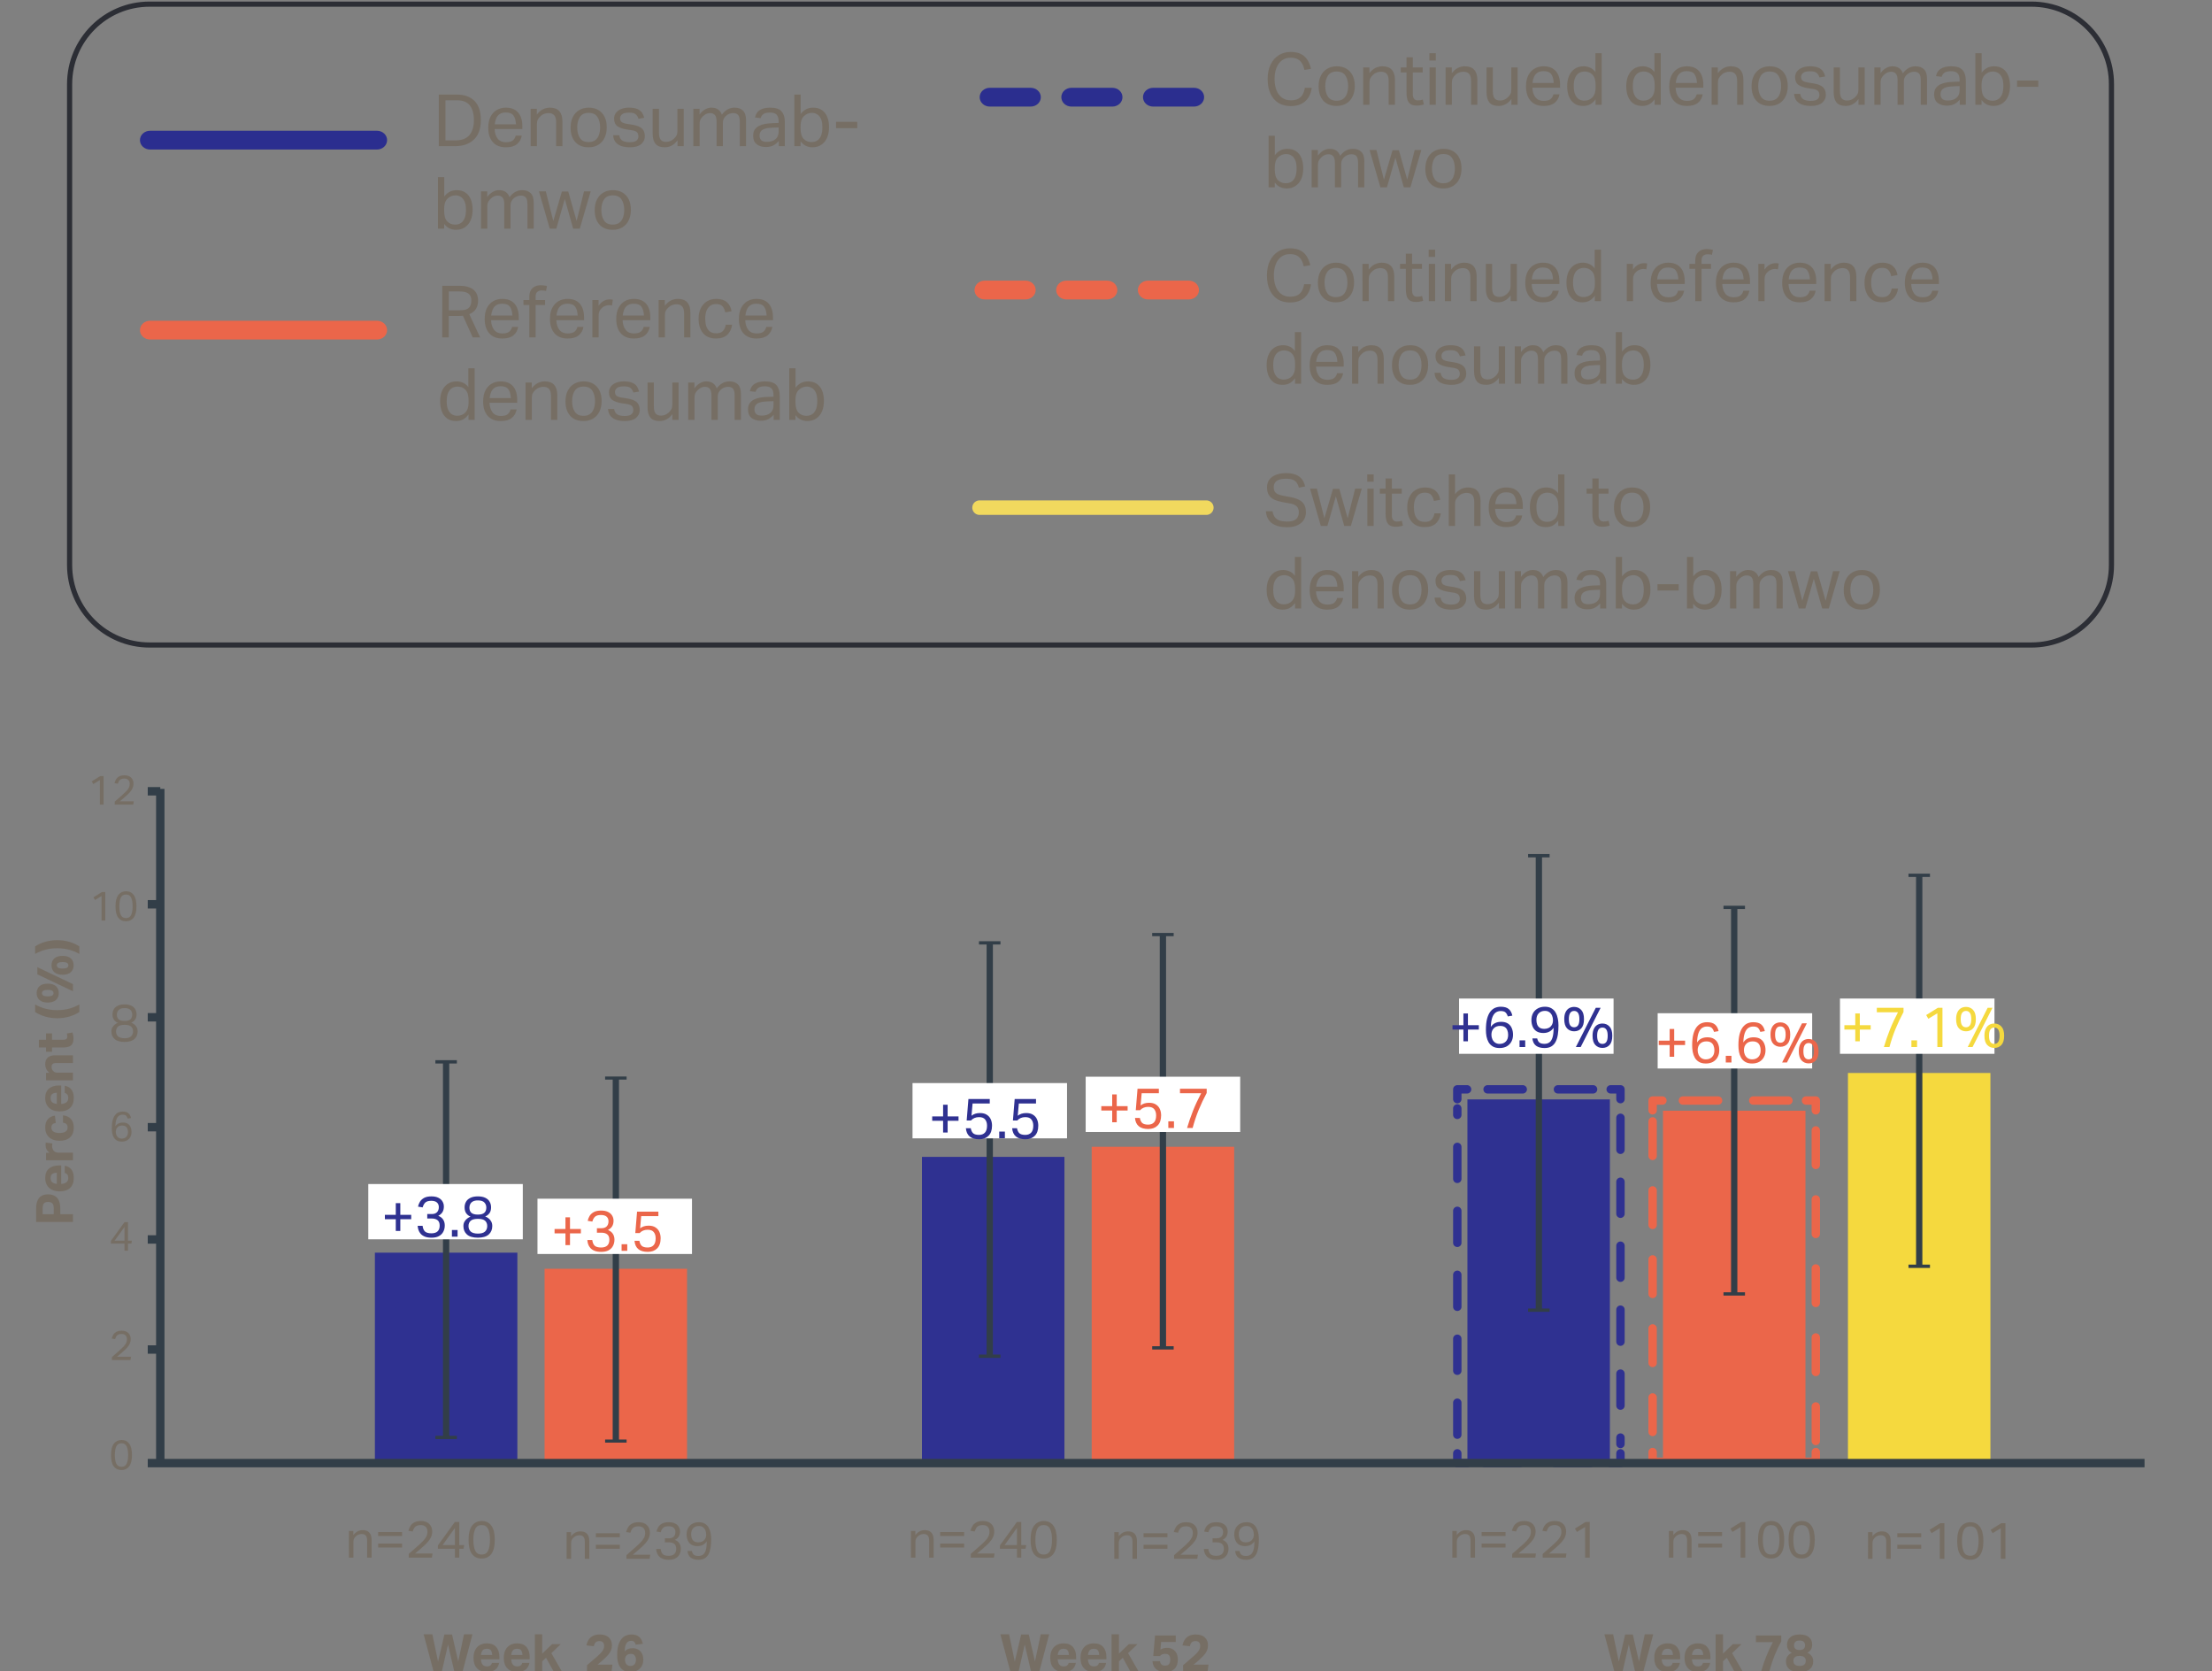 <svg fill="none" height="324" viewBox="0 0 429 324" width="429" xmlns="http://www.w3.org/2000/svg" xmlns:xlink="http://www.w3.org/1999/xlink"><rect x="0" y="0" width="429" height="324" fill="#808080" stroke="none"/><clipPath id="a"><path d="m0 144h422v180h-422z"/></clipPath><g fill="#766e64"><path d="m245.714 53.41c0-1.12.196-2.072.588-2.856s.924-1.381 1.596-1.792 1.433-.616 2.282-.616c.821 0 1.493.14 2.016.42.532.271.947.653 1.246 1.148.308.495.532 1.064.672 1.708l-1.26.21c-.112-.495-.271-.915-.476-1.26-.205-.355-.485-.625-.84-.812-.345-.196-.798-.294-1.358-.294-.663 0-1.227.173-1.694.518s-.821.831-1.064 1.456c-.243.616-.364 1.335-.364 2.156s.121 1.545.364 2.17c.243.616.597 1.097 1.064 1.442.476.345 1.045.518 1.708.518.616 0 1.106-.103 1.47-.308.373-.205.658-.49.854-.854s.331-.784.406-1.26h1.33c-.075.672-.275 1.279-.602 1.82-.317.532-.765.952-1.344 1.26-.569.308-1.279.462-2.128.462-.915 0-1.708-.205-2.38-.616-.663-.42-1.176-1.017-1.54-1.792-.364-.784-.546-1.727-.546-2.828zm9.883 1.386c0-.793.145-1.475.434-2.044.29-.579.7-1.027 1.232-1.344s1.153-.476 1.862-.476c.728 0 1.349.154 1.862.462.523.308.924.747 1.204 1.316s.42 1.246.42 2.03c0 .793-.144 1.479-.434 2.058-.28.579-.686 1.027-1.218 1.344-.522.317-1.148.476-1.876.476-1.101 0-1.96-.341-2.576-1.022-.606-.681-.91-1.615-.91-2.8zm1.288-.028c0 .831.173 1.512.518 2.044.346.532.91.798 1.694.798.523 0 .948-.121 1.274-.364.327-.243.565-.579.714-1.008.159-.439.238-.933.238-1.484 0-.831-.177-1.507-.532-2.03-.345-.523-.91-.784-1.694-.784-.774 0-1.339.266-1.694.798-.345.523-.518 1.199-.518 2.03zm7.359-3.612h1.204v1.106c.373-.476.77-.817 1.19-1.022.429-.205.877-.308 1.344-.308.821 0 1.428.229 1.82.686.401.448.602 1.101.602 1.96v4.816h-1.218v-4.578c0-.672-.126-1.143-.378-1.414-.243-.28-.612-.42-1.106-.42-.262 0-.528.047-.798.14-.271.093-.514.243-.728.448-.234.205-.411.425-.532.658-.122.224-.182.518-.182.882v4.284h-1.218zm8.404 4.886v-3.92h-1.12v-.966h1.12v-1.974h1.218v1.974h1.918v.966h-1.918v4.242c0 .355.079.639.238.854s.401.322.728.322c.205 0 .387-.014.546-.042.159-.037.299-.075.42-.112l.21.938c-.187.065-.392.117-.616.154-.215.047-.471.07-.77.07-.541 0-.957-.107-1.246-.322-.28-.215-.471-.509-.574-.882-.103-.383-.154-.817-.154-1.302zm4.462-4.886h1.218v7.238h-1.218zm-.028-2.758h1.246v1.414h-1.246zm3.144 2.758h1.204v1.106c.373-.476.77-.817 1.19-1.022.429-.205.877-.308 1.344-.308.821 0 1.428.229 1.82.686.401.448.602 1.101.602 1.96v4.816h-1.218v-4.578c0-.672-.126-1.143-.378-1.414-.243-.28-.611-.42-1.106-.42-.261 0-.527.047-.798.14s-.513.243-.728.448c-.233.205-.411.425-.532.658-.121.224-.182.518-.182.882v4.284h-1.218zm7.942 4.802v-4.802h1.218v4.564c0 .672.112 1.148.336 1.428s.579.42 1.064.42c.551 0 1.041-.196 1.47-.588.234-.205.411-.42.532-.644.122-.233.182-.532.182-.896v-4.284h1.218v7.238h-1.204v-1.12c-.345.467-.728.807-1.148 1.022-.41.215-.854.322-1.33.322-.821 0-1.418-.224-1.792-.672-.364-.448-.546-1.111-.546-1.988zm7.652-1.134c0-.84.145-1.549.434-2.128.299-.579.705-1.017 1.218-1.316s1.101-.448 1.764-.448c.747 0 1.353.154 1.82.462.467.299.812.714 1.036 1.246s.336 1.139.336 1.82v.616h-5.376c.037.784.238 1.409.602 1.876.373.457.901.686 1.582.686.607 0 1.05-.112 1.33-.336.289-.233.481-.546.574-.938h1.176c-.121.691-.434 1.241-.938 1.652-.495.401-1.209.602-2.142.602-1.092 0-1.937-.336-2.534-1.008-.588-.672-.882-1.601-.882-2.786zm1.54-1.806c-.149.345-.243.728-.28 1.148h4.116c-.037-.737-.196-1.302-.476-1.694-.271-.401-.77-.602-1.498-.602-.495 0-.891.103-1.19.308s-.523.485-.672.84zm6.444 1.792c0-1.195.285-2.137.854-2.828.579-.7 1.368-1.05 2.366-1.05.383 0 .77.079 1.162.238.392.149.756.439 1.092.868v-3.64h1.218v9.996h-1.19v-1.05c-.298.411-.644.728-1.036.952-.392.215-.854.322-1.386.322-.7 0-1.278-.168-1.736-.504-.457-.336-.798-.793-1.022-1.372-.214-.579-.322-1.223-.322-1.932zm1.274-.028c0 .709.098 1.269.294 1.68s.448.705.756.882c.308.168.63.252.966.252.663 0 1.2-.215 1.61-.644.411-.429.616-1.064.616-1.904v-.49c0-.915-.2-1.577-.602-1.988-.392-.42-.9-.63-1.526-.63-.392 0-.751.093-1.078.28-.317.187-.569.49-.756.91-.186.411-.28.961-.28 1.652zm10.422-3.626h1.204v1.12c.27-.401.588-.709.952-.924s.751-.322 1.162-.322c.27 0 .485.019.644.056l-.154 1.134c-.094-.019-.187-.033-.28-.042-.094-.019-.196-.028-.308-.028-.224 0-.453.042-.686.126-.224.075-.444.205-.658.392-.206.177-.369.383-.49.616-.112.233-.168.504-.168.812v4.298h-1.218zm4.629 3.668c0-.84.144-1.549.434-2.128.298-.579.704-1.017 1.218-1.316.513-.299 1.101-.448 1.764-.448.746 0 1.353.154 1.82.462.466.299.812.714 1.036 1.246s.336 1.139.336 1.82v.616h-5.376c.037.784.238 1.409.602 1.876.373.457.9.686 1.582.686.606 0 1.05-.112 1.33-.336.289-.233.48-.546.574-.938h1.176c-.122.691-.434 1.241-.938 1.652-.495.401-1.209.602-2.142.602-1.092 0-1.937-.336-2.534-1.008-.588-.672-.882-1.601-.882-2.786zm1.54-1.806c-.15.345-.243.728-.28 1.148h4.116c-.038-.737-.196-1.302-.476-1.694-.271-.401-.77-.602-1.498-.602-.495 0-.892.103-1.19.308-.299.205-.523.485-.672.84zm7.116-.896h-1.134v-.966h1.134v-.63c0-.523.098-.947.294-1.274.205-.327.476-.569.812-.728s.7-.238 1.092-.238c.215 0 .42.014.616.042.205.019.411.061.616.126l-.196.952c-.149-.047-.294-.075-.434-.084-.131-.019-.261-.028-.392-.028-.327 0-.607.089-.84.266-.233.168-.35.481-.35.938v.658h1.834v.966h-1.834v6.272h-1.218zm4.004 2.702c0-.84.145-1.549.434-2.128.299-.579.705-1.017 1.218-1.316s1.101-.448 1.764-.448c.747 0 1.353.154 1.82.462.467.299.812.714 1.036 1.246s.336 1.139.336 1.82v.616h-5.376c.037.784.238 1.409.602 1.876.373.457.901.686 1.582.686.607 0 1.05-.112 1.33-.336.289-.233.481-.546.574-.938h1.176c-.121.691-.434 1.241-.938 1.652-.495.401-1.209.602-2.142.602-1.092 0-1.937-.336-2.534-1.008-.588-.672-.882-1.601-.882-2.786zm1.54-1.806c-.149.345-.243.728-.28 1.148h4.116c-.037-.737-.196-1.302-.476-1.694-.271-.401-.77-.602-1.498-.602-.495 0-.891.103-1.19.308s-.523.485-.672.84zm6.682-1.862h1.204v1.12c.271-.401.588-.709.952-.924s.752-.322 1.162-.322c.271 0 .486.019.644.056l-.154 1.134c-.093-.019-.186-.033-.28-.042-.093-.019-.196-.028-.308-.028-.224 0-.452.042-.686.126-.224.075-.443.205-.658.392-.205.177-.368.383-.49.616-.112.233-.168.504-.168.812v4.298h-1.218zm4.629 3.668c0-.84.145-1.549.434-2.128.299-.579.705-1.017 1.218-1.316.514-.299 1.102-.448 1.764-.448.747 0 1.354.154 1.82.462.467.299.812.714 1.036 1.246s.336 1.139.336 1.82v.616h-5.376c.038.784.238 1.409.602 1.876.374.457.901.686 1.582.686.607 0 1.05-.112 1.33-.336.29-.233.481-.546.574-.938h1.176c-.121.691-.434 1.241-.938 1.652-.494.401-1.208.602-2.142.602-1.092 0-1.936-.336-2.534-1.008-.588-.672-.882-1.601-.882-2.786zm1.54-1.806c-.149.345-.242.728-.28 1.148h4.116c-.037-.737-.196-1.302-.476-1.694-.27-.401-.77-.602-1.498-.602-.494 0-.891.103-1.19.308-.298.205-.522.485-.672.84zm6.683-1.862h1.204v1.106c.373-.476.77-.817 1.19-1.022.429-.205.877-.308 1.344-.308.821 0 1.428.229 1.82.686.401.448.602 1.101.602 1.96v4.816h-1.218v-4.578c0-.672-.126-1.143-.378-1.414-.243-.28-.612-.42-1.106-.42-.262 0-.528.047-.798.14-.271.093-.514.243-.728.448-.234.205-.411.425-.532.658-.122.224-.182.518-.182.882v4.284h-1.218zm7.746 3.64c0-.775.14-1.451.42-2.03s.677-1.027 1.19-1.344c.523-.327 1.144-.49 1.862-.49.859 0 1.531.215 2.016.644.486.42.789 1.003.91 1.75l-1.218.224c-.093-.467-.266-.849-.518-1.148-.252-.308-.662-.462-1.232-.462-.513 0-.928.126-1.246.378-.308.252-.536.593-.686 1.022-.14.42-.21.896-.21 1.428 0 .523.066 1.003.196 1.442.14.429.364.77.672 1.022.318.252.738.378 1.26.378.588 0 1.022-.149 1.302-.448.29-.299.476-.705.56-1.218h1.232c-.121.821-.438 1.475-.952 1.96-.513.476-1.236.714-2.17.714-1.101 0-1.941-.345-2.52-1.036-.578-.691-.868-1.619-.868-2.786zm7.82.028c0-.84.145-1.549.434-2.128.299-.579.705-1.017 1.218-1.316.514-.299 1.102-.448 1.764-.448.747 0 1.354.154 1.82.462.467.299.812.714 1.036 1.246s.336 1.139.336 1.82v.616h-5.376c.038.784.238 1.409.602 1.876.374.457.901.686 1.582.686.607 0 1.05-.112 1.33-.336.29-.233.481-.546.574-.938h1.176c-.121.691-.434 1.241-.938 1.652-.494.401-1.208.602-2.142.602-1.092 0-1.936-.336-2.534-1.008-.588-.672-.882-1.601-.882-2.786zm1.54-1.806c-.149.345-.242.728-.28 1.148h4.116c-.037-.737-.196-1.302-.476-1.694-.27-.401-.77-.602-1.498-.602-.494 0-.891.103-1.19.308-.298.205-.522.485-.672.84zm-125.311 17.792c0-1.195.285-2.137.854-2.828.579-.7 1.367-1.05 2.366-1.05.383 0 .77.079 1.162.238.392.149.756.439 1.092.868v-3.64h1.218v9.996h-1.19v-1.05c-.299.411-.644.728-1.036.952-.392.215-.854.322-1.386.322-.7 0-1.279-.168-1.736-.504s-.798-.793-1.022-1.372c-.215-.579-.322-1.223-.322-1.932zm1.274-.028c0 .709.098 1.269.294 1.68s.448.705.756.882c.308.168.63.252.966.252.663 0 1.199-.215 1.61-.644s.616-1.064.616-1.904v-.49c0-.915-.201-1.577-.602-1.988-.392-.42-.901-.63-1.526-.63-.392 0-.751.093-1.078.28-.317.187-.569.49-.756.91-.187.411-.28.961-.28 1.652zm7.066.042c0-.84.145-1.549.434-2.128.299-.579.705-1.017 1.218-1.316s1.101-.448 1.764-.448c.747 0 1.353.154 1.82.462.467.299.812.714 1.036 1.246s.336 1.139.336 1.82v.616h-5.376c.037.784.238 1.409.602 1.876.373.457.901.686 1.582.686.607 0 1.05-.112 1.33-.336.289-.233.481-.546.574-.938h1.176c-.121.691-.434 1.241-.938 1.652-.495.401-1.209.602-2.142.602-1.092 0-1.937-.336-2.534-1.008-.588-.672-.882-1.601-.882-2.786zm1.54-1.806c-.149.345-.243.728-.28 1.148h4.116c-.037-.737-.196-1.302-.476-1.694-.271-.401-.77-.602-1.498-.602-.495 0-.891.103-1.19.308s-.523.485-.672.84zm6.682-1.862h1.204v1.106c.374-.476.77-.817 1.19-1.022.43-.205.878-.308 1.344-.308.822 0 1.428.229 1.82.686.402.448.602 1.101.602 1.96v4.816h-1.218v-4.578c0-.672-.126-1.143-.378-1.414-.242-.28-.611-.42-1.106-.42-.261 0-.527.047-.798.14-.27.093-.513.243-.728.448-.233.205-.41.425-.532.658-.121.224-.182.518-.182.882v4.284h-1.218zm7.747 3.64c0-.793.144-1.475.434-2.044.289-.579.7-1.027 1.232-1.344s1.152-.476 1.862-.476c.728 0 1.348.154 1.862.462.522.308.924.747 1.204 1.316s.42 1.246.42 2.03c0 .793-.145 1.479-.434 2.058-.28.579-.686 1.027-1.218 1.344-.523.317-1.148.476-1.876.476-1.102 0-1.96-.341-2.576-1.022-.607-.681-.91-1.615-.91-2.8zm1.288-.028c0 .831.172 1.512.518 2.044.345.532.91.798 1.694.798.522 0 .947-.121 1.274-.364.326-.243.564-.579.714-1.008.158-.439.238-.933.238-1.484 0-.831-.178-1.507-.532-2.03-.346-.523-.91-.784-1.694-.784-.775 0-1.34.266-1.694.798-.346.523-.518 1.199-.518 2.03zm11.866 1.722c0-.289-.08-.537-.238-.742-.159-.205-.509-.35-1.05-.434l-.924-.14c-.812-.131-1.433-.345-1.862-.644-.43-.308-.644-.798-.644-1.47 0-.448.126-.831.378-1.148s.592-.56 1.022-.728c.438-.168.928-.252 1.47-.252.7 0 1.25.089 1.652.266.401.177.7.415.896.714s.336.63.42.994l-1.106.182c-.131-.392-.318-.686-.56-.882-.243-.205-.663-.308-1.26-.308-.672 0-1.134.112-1.386.336-.243.224-.364.471-.364.742 0 .299.088.537.266.714.177.168.546.299 1.106.392l1.05.168c.849.14 1.456.383 1.82.728.373.345.56.849.56 1.512 0 .607-.243 1.115-.728 1.526-.486.401-1.214.602-2.184.602-.579 0-1.106-.075-1.582-.224s-.864-.397-1.162-.742c-.29-.345-.453-.803-.49-1.372h1.176c.084.504.294.859.63 1.064.345.196.812.294 1.4.294.616 0 1.05-.103 1.302-.308.261-.215.392-.495.392-.84zm2.764-.532v-4.802h1.218v4.564c0 .672.112 1.148.336 1.428s.579.42 1.064.42c.551 0 1.041-.196 1.47-.588.234-.205.411-.42.532-.644.122-.233.182-.532.182-.896v-4.284h1.218v7.238h-1.204v-1.12c-.345.467-.728.807-1.148 1.022-.41.215-.854.322-1.33.322-.821 0-1.418-.224-1.792-.672-.364-.448-.546-1.111-.546-1.988zm7.89-4.802h1.204v1.106c.327-.448.686-.779 1.078-.994.392-.224.793-.336 1.204-.336.541 0 .975.117 1.302.35.336.233.583.569.742 1.008.663-.905 1.484-1.358 2.464-1.358.709 0 1.255.196 1.638.588.392.383.588 1.003.588 1.862v5.012h-1.218v-4.732c0-.663-.112-1.106-.336-1.33-.215-.233-.527-.35-.938-.35-.205 0-.429.037-.672.112-.233.075-.462.205-.686.392-.187.159-.341.35-.462.574s-.182.481-.182.77v4.564h-1.218v-4.718c0-.635-.112-1.073-.336-1.316-.215-.252-.527-.378-.938-.378-.476 0-.924.196-1.344.588-.159.149-.313.341-.462.574-.14.233-.21.546-.21.938v4.312h-1.218zm11.597 5.236c0-.495.102-.896.308-1.204.214-.308.494-.551.84-.728.354-.177.751-.303 1.19-.378.448-.075.9-.121 1.358-.14l1.246-.042v-.28c0-.616-.131-1.059-.392-1.33-.262-.271-.686-.406-1.274-.406-.579 0-1.004.098-1.274.294-.271.187-.448.448-.532.784l-1.106-.126c.13-.663.443-1.143.938-1.442.494-.308 1.166-.462 2.016-.462 1.045 0 1.778.243 2.198.728s.63 1.162.63 2.03v4.704h-1.176v-.994c-.262.317-.593.593-.994.826-.402.224-.901.336-1.498.336-.728 0-1.326-.177-1.792-.532-.458-.364-.686-.91-.686-1.638zm1.246-.028c0 .364.107.658.322.882.224.215.588.322 1.092.322.681 0 1.232-.168 1.652-.504s.63-.831.63-1.484v-.812l-1.162.042c-.654.019-1.167.093-1.54.224-.364.121-.621.294-.77.518-.15.215-.224.485-.224.812zm7.953 2.03h-1.204v-9.996h1.218v3.766c.298-.392.644-.695 1.036-.91.401-.215.863-.322 1.386-.322.69 0 1.264.163 1.722.49.457.317.798.761 1.022 1.33s.336 1.227.336 1.974c0 .793-.131 1.484-.392 2.072-.262.579-.635 1.027-1.12 1.344-.476.317-1.046.476-1.708.476-.411 0-.817-.084-1.218-.252-.402-.177-.761-.476-1.078-.896zm0-3.906v.49c0 .933.2 1.605.602 2.016.401.411.91.616 1.526.616.401 0 .756-.093 1.064-.28.317-.187.569-.49.756-.91.186-.429.28-.989.28-1.68 0-.709-.098-1.265-.294-1.666-.196-.411-.448-.7-.756-.868-.299-.177-.616-.266-.952-.266-.626 0-1.153.215-1.582.644-.43.42-.644 1.055-.644 1.904z"/><path d="m245.851 15.334c0-1.12.196-2.072.588-2.856s.924-1.381 1.596-1.792c.672-.411 1.433-.616 2.282-.616.822 0 1.494.14 2.016.42.532.271.948.653 1.246 1.148.308.495.532 1.064.672 1.708l-1.26.21c-.112-.495-.27-.915-.476-1.26-.205-.355-.485-.625-.84-.812-.345-.196-.798-.294-1.358-.294-.662 0-1.227.173-1.694.518-.466.345-.821.831-1.064 1.456-.242.616-.364 1.335-.364 2.156 0 .821.122 1.545.364 2.17.243.616.598 1.097 1.064 1.442.476.345 1.046.518 1.708.518.616 0 1.106-.103 1.47-.308.374-.205.658-.49.854-.854s.332-.784.406-1.26h1.33c-.074.672-.275 1.279-.602 1.82-.317.532-.765.952-1.344 1.26-.569.308-1.278.462-2.128.462-.914 0-1.708-.205-2.38-.616-.662-.42-1.176-1.017-1.54-1.792-.364-.784-.546-1.727-.546-2.828zm9.884 1.386c0-.793.144-1.475.434-2.044.289-.579.7-1.027 1.232-1.344.532-.317 1.152-.476 1.862-.476.728 0 1.348.154 1.862.462.522.308.924.747 1.204 1.316.28.569.42 1.246.42 2.03 0 .793-.145 1.479-.434 2.058-.28.579-.686 1.027-1.218 1.344-.523.317-1.148.476-1.876.476-1.102 0-1.96-.341-2.576-1.022-.607-.681-.91-1.615-.91-2.8zm1.288-.028c0 .831.172 1.512.518 2.044.345.532.91.798 1.694.798.522 0 .947-.121 1.274-.364.326-.243.564-.579.714-1.008.158-.439.238-.933.238-1.484 0-.831-.178-1.507-.532-2.03-.346-.523-.91-.784-1.694-.784-.775 0-1.34.266-1.694.798-.346.523-.518 1.199-.518 2.03zm7.358-3.612h1.204v1.106c.373-.476.77-.817 1.19-1.022.429-.205.877-.308 1.344-.308.821 0 1.428.229 1.82.686.401.448.602 1.101.602 1.96v4.816h-1.218v-4.578c0-.672-.126-1.143-.378-1.414-.243-.28-.611-.42-1.106-.42-.261 0-.527.047-.798.14-.271.093-.513.243-.728.448-.233.205-.411.425-.532.658-.121.224-.182.518-.182.882v4.284h-1.218zm8.404 4.886v-3.92h-1.12v-.966h1.12v-1.974h1.218v1.974h1.918v.966h-1.918v4.242c0 .355.08.639.238.854.159.215.402.322.728.322.206 0 .388-.014.546-.042.159-.037.299-.075.42-.112l.21.938c-.186.065-.392.117-.616.154-.214.047-.471.07-.77.07-.541 0-.956-.107-1.246-.322-.28-.215-.471-.509-.574-.882-.102-.383-.154-.817-.154-1.302zm4.462-4.886h1.218v7.238h-1.218zm-.028-2.758h1.246v1.414h-1.246zm3.144 2.758h1.204v1.106c.374-.476.77-.817 1.19-1.022.43-.205.878-.308 1.344-.308.822 0 1.428.229 1.82.686.402.448.602 1.101.602 1.96v4.816h-1.218v-4.578c0-.672-.126-1.143-.378-1.414-.242-.28-.611-.42-1.106-.42-.261 0-.527.047-.798.14-.27.093-.513.243-.728.448-.233.205-.41.425-.532.658-.121.224-.182.518-.182.882v4.284h-1.218zm7.943 4.802v-4.802h1.218v4.564c0 .672.112 1.148.336 1.428s.578.42 1.064.42c.55 0 1.04-.196 1.47-.588.233-.205.41-.42.532-.644.121-.233.182-.532.182-.896v-4.284h1.218v7.238h-1.204v-1.12c-.346.467-.728.807-1.148 1.022-.411.215-.854.322-1.33.322-.822 0-1.419-.224-1.792-.672-.364-.448-.546-1.111-.546-1.988zm7.651-1.134c0-.84.145-1.549.434-2.128.299-.579.705-1.017 1.218-1.316.514-.299 1.102-.448 1.764-.448.747 0 1.354.154 1.82.462.467.299.812.714 1.036 1.246s.336 1.139.336 1.82v.616h-5.376c.038.784.238 1.409.602 1.876.374.457.901.686 1.582.686.607 0 1.05-.112 1.33-.336.29-.233.481-.546.574-.938h1.176c-.121.691-.434 1.241-.938 1.652-.494.401-1.208.602-2.142.602-1.092 0-1.936-.336-2.534-1.008-.588-.672-.882-1.601-.882-2.786zm1.54-1.806c-.149.345-.242.728-.28 1.148h4.116c-.037-.737-.196-1.302-.476-1.694-.27-.401-.77-.602-1.498-.602-.494 0-.891.103-1.19.308-.298.205-.522.485-.672.84zm6.445 1.792c0-1.195.284-2.137.854-2.828.578-.7 1.367-1.05 2.366-1.05.382 0 .77.079 1.162.238.392.149.756.439 1.092.868v-3.64h1.218v9.996h-1.19v-1.05c-.299.411-.644.728-1.036.952-.392.215-.854.322-1.386.322-.7 0-1.279-.168-1.736-.504-.458-.336-.798-.793-1.022-1.372-.215-.579-.322-1.223-.322-1.932zm1.274-.028c0 .709.098 1.269.294 1.68.196.411.448.705.756.882.308.168.63.252.966.252.662 0 1.199-.215 1.61-.644.41-.429.616-1.064.616-1.904v-.49c0-.915-.201-1.577-.602-1.988-.392-.42-.901-.63-1.526-.63-.392 0-.752.093-1.078.28-.318.187-.57.49-.756.91-.187.411-.28.961-.28 1.652zm10.183.028c0-1.195.284-2.137.854-2.828.578-.7 1.367-1.05 2.366-1.05.382 0 .77.079 1.162.238.392.149.756.439 1.092.868v-3.64h1.218v9.996h-1.19v-1.05c-.299.411-.644.728-1.036.952-.392.215-.854.322-1.386.322-.7 0-1.279-.168-1.736-.504-.458-.336-.798-.793-1.022-1.372-.215-.579-.322-1.223-.322-1.932zm1.274-.028c0 .709.098 1.269.294 1.68.196.411.448.705.756.882.308.168.63.252.966.252.662 0 1.199-.215 1.61-.644.41-.429.616-1.064.616-1.904v-.49c0-.915-.201-1.577-.602-1.988-.392-.42-.901-.63-1.526-.63-.392 0-.752.093-1.078.28-.318.187-.57.49-.756.91-.187.411-.28.961-.28 1.652zm7.066.042c0-.84.144-1.549.434-2.128.298-.579.704-1.017 1.218-1.316.513-.299 1.101-.448 1.764-.448.746 0 1.353.154 1.82.462.466.299.812.714 1.036 1.246s.336 1.139.336 1.82v.616h-5.376c.037.784.238 1.409.602 1.876.373.457.9.686 1.582.686.606 0 1.05-.112 1.33-.336.289-.233.48-.546.574-.938h1.176c-.122.691-.434 1.241-.938 1.652-.495.401-1.209.602-2.142.602-1.092 0-1.937-.336-2.534-1.008-.588-.672-.882-1.601-.882-2.786zm1.54-1.806c-.15.345-.243.728-.28 1.148h4.116c-.038-.737-.196-1.302-.476-1.694-.271-.401-.77-.602-1.498-.602-.495 0-.892.103-1.19.308-.299.205-.523.485-.672.84zm6.682-1.862h1.204v1.106c.373-.476.77-.817 1.19-1.022.429-.205.877-.308 1.344-.308.821 0 1.428.229 1.82.686.401.448.602 1.101.602 1.96v4.816h-1.218v-4.578c0-.672-.126-1.143-.378-1.414-.243-.28-.611-.42-1.106-.42-.261 0-.527.047-.798.14-.271.093-.513.243-.728.448-.233.205-.411.425-.532.658-.121.224-.182.518-.182.882v4.284h-1.218zm7.746 3.64c0-.793.145-1.475.434-2.044.29-.579.7-1.027 1.232-1.344.532-.317 1.153-.476 1.862-.476.728 0 1.349.154 1.862.462.523.308.924.747 1.204 1.316.28.569.42 1.246.42 2.03 0 .793-.144 1.479-.434 2.058-.28.579-.686 1.027-1.218 1.344-.522.317-1.148.476-1.876.476-1.101 0-1.96-.341-2.576-1.022-.606-.681-.91-1.615-.91-2.8zm1.288-.028c0 .831.173 1.512.518 2.044.346.532.91.798 1.694.798.523 0 .948-.121 1.274-.364.327-.243.565-.579.714-1.008.159-.439.238-.933.238-1.484 0-.831-.177-1.507-.532-2.03-.345-.523-.91-.784-1.694-.784-.774 0-1.339.266-1.694.798-.345.523-.518 1.199-.518 2.03zm11.867 1.722c0-.289-.08-.537-.238-.742-.159-.205-.509-.35-1.05-.434l-.924-.14c-.812-.131-1.433-.345-1.862-.644-.43-.308-.644-.798-.644-1.47 0-.448.126-.831.378-1.148.252-.317.592-.56 1.022-.728.438-.168.928-.252 1.47-.252.7 0 1.25.089 1.652.266.401.177.7.415.896.714.196.299.336.63.42.994l-1.106.182c-.131-.392-.318-.686-.56-.882-.243-.205-.663-.308-1.26-.308-.672 0-1.134.112-1.386.336-.243.224-.364.471-.364.742 0 .299.088.537.266.714.177.168.546.299 1.106.392l1.05.168c.849.14 1.456.383 1.82.728.373.345.56.849.56 1.512 0 .607-.243 1.115-.728 1.526-.486.401-1.214.602-2.184.602-.579 0-1.106-.075-1.582-.224-.476-.149-.864-.397-1.162-.742-.29-.345-.453-.803-.49-1.372h1.176c.084.504.294.859.63 1.064.345.196.812.294 1.4.294.616 0 1.05-.103 1.302-.308.261-.215.392-.495.392-.84zm2.764-.532v-4.802h1.218v4.564c0 .672.112 1.148.336 1.428s.579.42 1.064.42c.551 0 1.041-.196 1.47-.588.233-.205.411-.42.532-.644.121-.233.182-.532.182-.896v-4.284h1.218v7.238h-1.204v-1.12c-.345.467-.728.807-1.148 1.022-.411.215-.854.322-1.33.322-.821 0-1.419-.224-1.792-.672-.364-.448-.546-1.111-.546-1.988zm7.89-4.802h1.204v1.106c.326-.448.686-.779 1.078-.994.392-.224.793-.336 1.204-.336.541 0 .975.117 1.302.35.336.233.583.569.742 1.008.662-.905 1.484-1.358 2.464-1.358.709 0 1.255.196 1.638.588.392.383.588 1.003.588 1.862v5.012h-1.218v-4.732c0-.663-.112-1.106-.336-1.33-.215-.233-.528-.35-.938-.35-.206 0-.43.037-.672.112-.234.075-.462.205-.686.392-.187.159-.341.35-.462.574-.122.224-.182.481-.182.77v4.564h-1.218v-4.718c0-.635-.112-1.073-.336-1.316-.215-.252-.528-.378-.938-.378-.476 0-.924.196-1.344.588-.159.149-.313.341-.462.574-.14.233-.21.546-.21.938v4.312h-1.218zm11.596 5.236c0-.495.103-.896.308-1.204.215-.308.495-.551.84-.728.355-.177.752-.303 1.19-.378.448-.075.901-.121 1.358-.14l1.246-.042v-.28c0-.616-.13-1.059-.392-1.33-.261-.271-.686-.406-1.274-.406-.578 0-1.003.098-1.274.294-.27.187-.448.448-.532.784l-1.106-.126c.131-.663.444-1.143.938-1.442.495-.308 1.167-.462 2.016-.462 1.046 0 1.778.243 2.198.728.42.485.63 1.162.63 2.03v4.704h-1.176v-.994c-.261.317-.592.593-.994.826-.401.224-.9.336-1.498.336-.728 0-1.325-.177-1.792-.532-.457-.364-.686-.91-.686-1.638zm1.246-.028c0 .364.108.658.322.882.224.215.588.322 1.092.322.682 0 1.232-.168 1.652-.504s.63-.831.63-1.484v-.812l-1.162.042c-.653.019-1.166.093-1.54.224-.364.121-.62.294-.77.518-.149.215-.224.485-.224.812zm7.953 2.03h-1.204v-9.996h1.218v3.766c.299-.392.644-.695 1.036-.91.402-.215.864-.322 1.386-.322.691 0 1.265.163 1.722.49.458.317.798.761 1.022 1.33.224.569.336 1.227.336 1.974 0 .793-.13 1.484-.392 2.072-.261.579-.634 1.027-1.12 1.344-.476.317-1.045.476-1.708.476-.41 0-.816-.084-1.218-.252-.401-.177-.76-.476-1.078-.896zm0-3.906v.49c0 .933.201 1.605.602 2.016.402.411.91.616 1.526.616.402 0 .756-.093 1.064-.28.318-.187.57-.49.756-.91.187-.429.28-.989.28-1.68 0-.709-.098-1.265-.294-1.666-.196-.411-.448-.7-.756-.868-.298-.177-.616-.266-.952-.266-.625 0-1.152.215-1.582.644-.429.42-.644 1.055-.644 1.904zm6.884-.798h4.116v1.218h-4.116zm-143.958 20.704h-1.204v-9.996h1.218v3.766c.299-.392.644-.695 1.036-.91.402-.215.864-.322 1.386-.322.691 0 1.265.163 1.722.49.458.317.798.761 1.022 1.33.224.569.336 1.227.336 1.974 0 .793-.13 1.484-.392 2.072-.261.579-.634 1.027-1.12 1.344-.476.317-1.045.476-1.708.476-.41 0-.816-.084-1.218-.252-.401-.177-.76-.476-1.078-.896zm0-3.906v.49c0 .933.201 1.605.602 2.016.402.411.91.616 1.526.616.402 0 .756-.093 1.064-.28.318-.187.57-.49.756-.91.187-.429.28-.989.28-1.68 0-.709-.098-1.265-.294-1.666-.196-.411-.448-.7-.756-.868-.298-.177-.616-.266-.952-.266-.625 0-1.152.215-1.582.644-.429.42-.644 1.055-.644 1.904zm7.15-3.332h1.204v1.106c.326-.448.686-.779 1.078-.994.392-.224.793-.336 1.204-.336.541 0 .975.117 1.302.35.336.233.583.569.742 1.008.662-.905 1.484-1.358 2.464-1.358.709 0 1.255.196 1.638.588.392.383.588 1.003.588 1.862v5.012h-1.218v-4.732c0-.663-.112-1.106-.336-1.33-.215-.233-.528-.35-.938-.35-.206 0-.43.037-.672.112-.234.075-.462.205-.686.392-.187.159-.341.35-.462.574-.122.224-.182.481-.182.77v4.564h-1.218v-4.718c0-.635-.112-1.073-.336-1.316-.215-.252-.528-.378-.938-.378-.476 0-.924.196-1.344.588-.159.149-.313.341-.462.574-.14.233-.21.546-.21.938v4.312h-1.218zm19.982 0h1.288l-2.114 7.238h-1.288l-1.624-5.754-1.638 5.754h-1.274l-2.1-7.238h1.33l1.456 5.754 1.666-5.712h1.232l1.624 5.698zm2.065 3.64c0-.793.145-1.475.434-2.044.289-.579.7-1.027 1.232-1.344.532-.317 1.153-.476 1.862-.476.728 0 1.349.154 1.862.462.523.308.924.747 1.204 1.316.28.569.42 1.246.42 2.03 0 .793-.145 1.479-.434 2.058-.28.579-.686 1.027-1.218 1.344-.523.317-1.148.476-1.876.476-1.101 0-1.96-.341-2.576-1.022-.607-.681-.91-1.615-.91-2.8zm1.288-.028c0 .831.173 1.512.518 2.044s.91.798 1.694.798c.523 0 .947-.121 1.274-.364.327-.243.565-.579.714-1.008.159-.439.238-.933.238-1.484 0-.831-.177-1.507-.532-2.03-.345-.523-.91-.784-1.694-.784-.775 0-1.339.266-1.694.798-.345.523-.518 1.199-.518 2.03z"/><path d="m251.902 99.314c0-.261-.047-.504-.14-.728-.093-.233-.271-.434-.532-.602-.261-.177-.644-.308-1.148-.392l-1.26-.224c-.653-.121-1.213-.285-1.68-.49-.457-.215-.807-.513-1.05-.896-.243-.383-.364-.882-.364-1.498s.163-1.129.49-1.54c.327-.411.765-.714 1.316-.91.56-.205 1.185-.308 1.876-.308.663 0 1.213.075 1.652.224.448.14.807.336 1.078.588.28.243.495.518.644.826.159.308.271.625.336.952l-1.204.238c-.103-.383-.247-.7-.434-.952-.177-.261-.429-.457-.756-.588-.317-.131-.747-.196-1.288-.196-.607 0-1.087.075-1.442.224-.345.14-.593.331-.742.574-.149.243-.224.518-.224.826 0 .485.131.854.392 1.106.271.252.751.443 1.442.574l1.4.252c1.036.187 1.797.509 2.282.966.485.457.728 1.125.728 2.002 0 .532-.135 1.018-.406 1.456-.271.43-.677.775-1.218 1.036-.541.262-1.223.392-2.044.392-1.176 0-2.128-.242-2.856-.728-.728-.494-1.143-1.283-1.246-2.366h1.288c.112.691.387 1.195.826 1.512.448.318 1.111.476 1.988.476.588 0 1.05-.079 1.386-.238.336-.168.569-.387.7-.658.14-.28.21-.583.21-.91zm10.914-4.578h1.288l-2.114 7.238h-1.288l-1.624-5.754-1.638 5.754h-1.274l-2.1-7.238h1.33l1.456 5.754 1.666-5.712h1.232l1.624 5.698zm2.372 0h1.218v7.238h-1.218zm-.028-2.758h1.246v1.414h-1.246zm3.564 7.644v-3.92h-1.12v-.966h1.12v-1.974h1.218v1.974h1.918v.966h-1.918v4.242c0 .355.08.64.238.854.159.215.402.322.728.322.206 0 .388-.014.546-.042.159-.037.299-.074.42-.112l.21.938c-.186.066-.392.117-.616.154-.214.047-.471.07-.77.07-.541 0-.956-.107-1.246-.322-.28-.214-.471-.508-.574-.882-.102-.382-.154-.816-.154-1.302zm4.196-1.246c0-.775.14-1.451.42-2.03.28-.579.676-1.027 1.19-1.344.522-.327 1.143-.49 1.862-.49.858 0 1.53.215 2.016.644.485.42.788 1.003.91 1.75l-1.218.224c-.094-.467-.266-.849-.518-1.148-.252-.308-.663-.462-1.232-.462-.514 0-.929.126-1.246.378-.308.252-.537.593-.686 1.022-.14.42-.21.896-.21 1.428 0 .523.065 1.003.196 1.442.14.43.364.77.672 1.022.317.252.737.378 1.26.378.588 0 1.022-.149 1.302-.448.289-.298.476-.704.56-1.218h1.232c-.122.822-.439 1.475-.952 1.96-.514.476-1.237.714-2.17.714-1.102 0-1.942-.345-2.52-1.036-.579-.69-.868-1.619-.868-2.786zm8.058-6.398h1.218v3.836c.373-.467.77-.798 1.19-.994.42-.205.863-.308 1.33-.308.821 0 1.428.229 1.82.686.401.448.602 1.101.602 1.96v4.816h-1.218v-4.578c0-.672-.126-1.143-.378-1.414-.243-.28-.611-.42-1.106-.42-.261 0-.527.047-.798.14-.271.093-.513.243-.728.448-.233.205-.411.425-.532.658-.121.224-.182.518-.182.882v4.284h-1.218zm7.746 6.426c0-.84.145-1.549.434-2.128.299-.579.705-1.017 1.218-1.316.514-.299 1.102-.448 1.764-.448.747 0 1.354.154 1.82.462.467.299.812.714 1.036 1.246s.336 1.139.336 1.82v.616h-5.376c.038.784.238 1.41.602 1.876.374.458.901.686 1.582.686.607 0 1.05-.112 1.33-.336.29-.233.481-.546.574-.938h1.176c-.121.691-.434 1.242-.938 1.652-.494.402-1.208.602-2.142.602-1.092 0-1.936-.336-2.534-1.008-.588-.672-.882-1.6-.882-2.786zm1.54-1.806c-.149.345-.242.728-.28 1.148h4.116c-.037-.737-.196-1.302-.476-1.694-.27-.401-.77-.602-1.498-.602-.494 0-.891.103-1.19.308-.298.205-.522.485-.672.84zm6.445 1.792c0-1.195.284-2.137.854-2.828.578-.7 1.367-1.05 2.366-1.05.382 0 .77.079 1.162.238.392.149.756.439 1.092.868v-3.64h1.218v9.996h-1.19v-1.05c-.299.411-.644.728-1.036.952-.392.215-.854.322-1.386.322-.7 0-1.279-.168-1.736-.504-.458-.336-.798-.793-1.022-1.372-.215-.578-.322-1.222-.322-1.932zm1.274-.028c0 .709.098 1.269.294 1.68.196.411.448.705.756.882.308.168.63.252.966.252.662 0 1.199-.214 1.61-.644.41-.429.616-1.064.616-1.904v-.49c0-.915-.201-1.577-.602-1.988-.392-.42-.901-.63-1.526-.63-.392 0-.752.093-1.078.28-.318.187-.57.49-.756.91-.187.411-.28.961-.28 1.652zm10.841 1.26v-3.92h-1.12v-.966h1.12v-1.974h1.218v1.974h1.918v.966h-1.918v4.242c0 .355.079.64.238.854.158.215.401.322.728.322.205 0 .387-.014.546-.042.158-.037.298-.074.42-.112l.21.938c-.187.066-.392.117-.616.154-.215.047-.472.07-.77.07-.542 0-.957-.107-1.246-.322-.28-.214-.472-.508-.574-.882-.103-.382-.154-.816-.154-1.302zm4.195-1.246c0-.793.145-1.475.434-2.044.29-.579.7-1.027 1.232-1.344.532-.317 1.153-.476 1.862-.476.728 0 1.349.154 1.862.462.523.308.924.747 1.204 1.316.28.569.42 1.246.42 2.03 0 .793-.144 1.479-.434 2.058-.28.579-.686 1.027-1.218 1.344-.522.318-1.148.476-1.876.476-1.101 0-1.96-.34-2.576-1.022-.606-.681-.91-1.614-.91-2.8zm1.288-.028c0 .831.173 1.512.518 2.044.346.532.91.798 1.694.798.523 0 .948-.121 1.274-.364.327-.242.565-.578.714-1.008.159-.439.238-.933.238-1.484 0-.831-.177-1.507-.532-2.03-.345-.523-.91-.784-1.694-.784-.774 0-1.339.266-1.694.798-.345.523-.518 1.199-.518 2.03zm-68.649 16.042c0-1.194.285-2.137.854-2.828.579-.7 1.367-1.05 2.366-1.05.383 0 .77.08 1.162.238.392.15.756.439 1.092.868v-3.64h1.218v9.996h-1.19v-1.05c-.299.411-.644.728-1.036.952-.392.215-.854.322-1.386.322-.7 0-1.279-.168-1.736-.504s-.798-.793-1.022-1.372c-.215-.578-.322-1.222-.322-1.932zm1.274-.028c0 .71.098 1.27.294 1.68.196.411.448.705.756.882.308.168.63.252.966.252.663 0 1.199-.214 1.61-.644.411-.429.616-1.064.616-1.904v-.49c0-.914-.201-1.577-.602-1.988-.392-.42-.901-.63-1.526-.63-.392 0-.751.094-1.078.28-.317.187-.569.49-.756.91-.187.411-.28.962-.28 1.652zm7.066.042c0-.84.145-1.549.434-2.128.299-.578.705-1.017 1.218-1.316.513-.298 1.101-.448 1.764-.448.747 0 1.353.154 1.82.462.467.299.812.714 1.036 1.246s.336 1.139.336 1.82v.616h-5.376c.037.784.238 1.41.602 1.876.373.458.901.686 1.582.686.607 0 1.05-.112 1.33-.336.289-.233.481-.546.574-.938h1.176c-.121.691-.434 1.242-.938 1.652-.495.402-1.209.602-2.142.602-1.092 0-1.937-.336-2.534-1.008-.588-.672-.882-1.6-.882-2.786zm1.54-1.806c-.149.346-.243.728-.28 1.148h4.116c-.037-.737-.196-1.302-.476-1.694-.271-.401-.77-.602-1.498-.602-.495 0-.891.103-1.19.308-.299.206-.523.486-.672.84zm6.682-1.862h1.204v1.106c.374-.476.77-.816 1.19-1.022.43-.205.878-.308 1.344-.308.822 0 1.428.229 1.82.686.402.448.602 1.102.602 1.96v4.816h-1.218v-4.578c0-.672-.126-1.143-.378-1.414-.242-.28-.611-.42-1.106-.42-.261 0-.527.047-.798.14-.27.094-.513.243-.728.448-.233.206-.41.425-.532.658-.121.224-.182.518-.182.882v4.284h-1.218zm7.747 3.64c0-.793.144-1.474.434-2.044.289-.578.7-1.026 1.232-1.344.532-.317 1.152-.476 1.862-.476.728 0 1.348.154 1.862.462.522.308.924.747 1.204 1.316.28.57.42 1.246.42 2.03 0 .794-.145 1.48-.434 2.058-.28.579-.686 1.027-1.218 1.344-.523.318-1.148.476-1.876.476-1.102 0-1.96-.34-2.576-1.022-.607-.681-.91-1.614-.91-2.8zm1.288-.028c0 .831.172 1.512.518 2.044.345.532.91.798 1.694.798.522 0 .947-.121 1.274-.364.326-.242.564-.578.714-1.008.158-.438.238-.933.238-1.484 0-.83-.178-1.507-.532-2.03-.346-.522-.91-.784-1.694-.784-.775 0-1.34.266-1.694.798-.346.523-.518 1.2-.518 2.03zm11.866 1.722c0-.289-.08-.536-.238-.742-.159-.205-.509-.35-1.05-.434l-.924-.14c-.812-.13-1.433-.345-1.862-.644-.43-.308-.644-.798-.644-1.47 0-.448.126-.83.378-1.148.252-.317.592-.56 1.022-.728.438-.168.928-.252 1.47-.252.7 0 1.25.089 1.652.266.401.178.7.416.896.714.196.299.336.63.42.994l-1.106.182c-.131-.392-.318-.686-.56-.882-.243-.205-.663-.308-1.26-.308-.672 0-1.134.112-1.386.336-.243.224-.364.472-.364.742 0 .299.088.537.266.714.177.168.546.299 1.106.392l1.05.168c.849.14 1.456.383 1.82.728.373.346.56.85.56 1.512 0 .607-.243 1.116-.728 1.526-.486.402-1.214.602-2.184.602-.579 0-1.106-.074-1.582-.224-.476-.149-.864-.396-1.162-.742-.29-.345-.453-.802-.49-1.372h1.176c.084.504.294.859.63 1.064.345.196.812.294 1.4.294.616 0 1.05-.102 1.302-.308.261-.214.392-.494.392-.84zm2.764-.532v-4.802h1.218v4.564c0 .672.112 1.148.336 1.428s.579.42 1.064.42c.551 0 1.041-.196 1.47-.588.234-.205.411-.42.532-.644.122-.233.182-.532.182-.896v-4.284h1.218v7.238h-1.204v-1.12c-.345.467-.728.808-1.148 1.022-.41.215-.854.322-1.33.322-.821 0-1.418-.224-1.792-.672-.364-.448-.546-1.11-.546-1.988zm7.89-4.802h1.204v1.106c.327-.448.686-.779 1.078-.994.392-.224.793-.336 1.204-.336.541 0 .975.117 1.302.35.336.234.583.57.742 1.008.663-.905 1.484-1.358 2.464-1.358.709 0 1.255.196 1.638.588.392.383.588 1.004.588 1.862v5.012h-1.218v-4.732c0-.662-.112-1.106-.336-1.33-.215-.233-.527-.35-.938-.35-.205 0-.429.038-.672.112-.233.075-.462.206-.686.392-.187.159-.341.35-.462.574s-.182.481-.182.77v4.564h-1.218v-4.718c0-.634-.112-1.073-.336-1.316-.215-.252-.527-.378-.938-.378-.476 0-.924.196-1.344.588-.159.15-.313.341-.462.574-.14.234-.21.546-.21.938v4.312h-1.218zm11.597 5.236c0-.494.102-.896.308-1.204.214-.308.494-.55.84-.728.354-.177.751-.303 1.19-.378.448-.074.9-.121 1.358-.14l1.246-.042v-.28c0-.616-.131-1.059-.392-1.33-.262-.27-.686-.406-1.274-.406-.579 0-1.004.098-1.274.294-.271.187-.448.448-.532.784l-1.106-.126c.13-.662.443-1.143.938-1.442.494-.308 1.166-.462 2.016-.462 1.045 0 1.778.243 2.198.728.42.486.63 1.162.63 2.03v4.704h-1.176v-.994c-.262.318-.593.593-.994.826-.402.224-.901.336-1.498.336-.728 0-1.326-.177-1.792-.532-.458-.364-.686-.91-.686-1.638zm1.246-.028c0 .364.107.658.322.882.224.215.588.322 1.092.322.681 0 1.232-.168 1.652-.504s.63-.83.63-1.484v-.812l-1.162.042c-.654.019-1.167.094-1.54.224-.364.122-.621.294-.77.518-.15.215-.224.486-.224.812zm7.953 2.03h-1.204v-9.996h1.218v3.766c.298-.392.644-.695 1.036-.91.401-.214.863-.322 1.386-.322.69 0 1.264.164 1.722.49.457.318.798.761 1.022 1.33.224.57.336 1.228.336 1.974 0 .794-.131 1.484-.392 2.072-.262.579-.635 1.027-1.12 1.344-.476.318-1.046.476-1.708.476-.411 0-.817-.084-1.218-.252-.402-.177-.761-.476-1.078-.896zm0-3.906v.49c0 .934.2 1.606.602 2.016.401.411.91.616 1.526.616.401 0 .756-.093 1.064-.28.317-.186.569-.49.756-.91.186-.429.28-.989.28-1.68 0-.709-.098-1.264-.294-1.666-.196-.41-.448-.7-.756-.868-.299-.177-.616-.266-.952-.266-.626 0-1.153.215-1.582.644-.43.42-.644 1.055-.644 1.904zm6.883-.798h4.116v1.218h-4.116zm6.925 4.704h-1.204v-9.996h1.218v3.766c.299-.392.644-.695 1.036-.91.402-.214.864-.322 1.386-.322.691 0 1.265.164 1.722.49.458.318.798.761 1.022 1.33.224.57.336 1.228.336 1.974 0 .794-.13 1.484-.392 2.072-.261.579-.634 1.027-1.12 1.344-.476.318-1.045.476-1.708.476-.41 0-.816-.084-1.218-.252-.401-.177-.76-.476-1.078-.896zm0-3.906v.49c0 .934.201 1.606.602 2.016.402.411.91.616 1.526.616.402 0 .756-.093 1.064-.28.318-.186.57-.49.756-.91.187-.429.28-.989.28-1.68 0-.709-.098-1.264-.294-1.666-.196-.41-.448-.7-.756-.868-.298-.177-.616-.266-.952-.266-.625 0-1.152.215-1.582.644-.429.42-.644 1.055-.644 1.904zm7.15-3.332h1.204v1.106c.326-.448.686-.779 1.078-.994.392-.224.793-.336 1.204-.336.541 0 .975.117 1.302.35.336.234.583.57.742 1.008.662-.905 1.484-1.358 2.464-1.358.709 0 1.255.196 1.638.588.392.383.588 1.004.588 1.862v5.012h-1.218v-4.732c0-.662-.112-1.106-.336-1.33-.215-.233-.528-.35-.938-.35-.206 0-.43.038-.672.112-.234.075-.462.206-.686.392-.187.159-.341.35-.462.574-.122.224-.182.481-.182.77v4.564h-1.218v-4.718c0-.634-.112-1.073-.336-1.316-.215-.252-.528-.378-.938-.378-.476 0-.924.196-1.344.588-.159.15-.313.341-.462.574-.14.234-.21.546-.21.938v4.312h-1.218zm19.982 0h1.288l-2.114 7.238h-1.288l-1.624-5.754-1.638 5.754h-1.274l-2.1-7.238h1.33l1.456 5.754 1.666-5.712h1.232l1.624 5.698zm2.065 3.64c0-.793.145-1.474.434-2.044.289-.578.7-1.026 1.232-1.344.532-.317 1.153-.476 1.862-.476.728 0 1.349.154 1.862.462.523.308.924.747 1.204 1.316.28.57.42 1.246.42 2.03 0 .794-.145 1.48-.434 2.058-.28.579-.686 1.027-1.218 1.344-.523.318-1.148.476-1.876.476-1.101 0-1.96-.34-2.576-1.022-.607-.681-.91-1.614-.91-2.8zm1.288-.028c0 .831.173 1.512.518 2.044s.91.798 1.694.798c.523 0 .947-.121 1.274-.364.327-.242.565-.578.714-1.008.159-.438.238-.933.238-1.484 0-.83-.177-1.507-.532-2.03-.345-.522-.91-.784-1.694-.784-.775 0-1.339.266-1.694.798-.345.523-.518 1.2-.518 2.03z"/><path d="m85.768 55.412h3.276c.747 0 1.358.084 1.834.252.485.159.859.378 1.12.658.271.271.457.574.56.91.112.327.168.663.168 1.008 0 .635-.135 1.176-.406 1.624-.271.448-.705.798-1.302 1.05l2.1 4.494h-1.442l-1.89-4.186c-.261.028-.518.042-.77.042h-1.974v4.144h-1.274zm5.642 2.856c0-.373-.07-.691-.21-.952-.14-.261-.383-.462-.728-.602-.345-.14-.835-.21-1.47-.21h-1.96v3.654h2.128c.597 0 1.055-.075 1.372-.224.327-.159.551-.378.672-.658.131-.289.196-.625.196-1.008zm2.593 3.57c0-.84.145-1.549.434-2.128.299-.579.705-1.017 1.218-1.316.513-.299 1.101-.448 1.764-.448.747 0 1.353.154 1.82.462.467.299.812.714 1.036 1.246s.336 1.139.336 1.82v.616h-5.376c.037.784.238 1.409.602 1.876.373.457.901.686 1.582.686.607 0 1.05-.112 1.33-.336.289-.233.481-.546.574-.938h1.176c-.121.691-.434 1.241-.938 1.652-.495.401-1.209.602-2.142.602-1.092 0-1.937-.336-2.534-1.008-.588-.672-.882-1.601-.882-2.786zm1.54-1.806c-.149.345-.243.728-.28 1.148h4.116c-.037-.737-.196-1.302-.476-1.694-.271-.401-.77-.602-1.498-.602-.495 0-.891.103-1.19.308-.299.205-.523.485-.672.84zm7.117-.896h-1.134v-.966h1.134v-.63c0-.523.098-.947.294-1.274.205-.327.476-.569.812-.728.336-.159.7-.238 1.092-.238.214 0 .42.014.616.042.205.019.41.061.616.126l-.196.952c-.15-.047-.294-.075-.434-.084-.131-.019-.262-.028-.392-.028-.327 0-.607.089-.84.266-.234.168-.35.481-.35.938v.658h1.834v.966h-1.834v6.272h-1.218zm4.003 2.702c0-.84.145-1.549.434-2.128.299-.579.705-1.017 1.218-1.316.514-.299 1.102-.448 1.764-.448.747 0 1.354.154 1.82.462.467.299.812.714 1.036 1.246s.336 1.139.336 1.82v.616h-5.376c.038.784.238 1.409.602 1.876.374.457.901.686 1.582.686.607 0 1.05-.112 1.33-.336.29-.233.481-.546.574-.938h1.176c-.121.691-.434 1.241-.938 1.652-.494.401-1.208.602-2.142.602-1.092 0-1.936-.336-2.534-1.008-.588-.672-.882-1.601-.882-2.786zm1.54-1.806c-.149.345-.242.728-.28 1.148h4.116c-.037-.737-.196-1.302-.476-1.694-.27-.401-.77-.602-1.498-.602-.494 0-.891.103-1.19.308-.298.205-.522.485-.672.84zm6.683-1.862h1.204v1.12c.27-.401.588-.709.952-.924.364-.215.751-.322 1.162-.322.27 0 .485.019.644.056l-.154 1.134c-.094-.019-.187-.033-.28-.042-.094-.019-.196-.028-.308-.028-.224 0-.453.042-.686.126-.224.075-.444.205-.658.392-.206.177-.369.383-.49.616-.112.233-.168.504-.168.812v4.298h-1.218zm4.629 3.668c0-.84.145-1.549.434-2.128.299-.579.705-1.017 1.218-1.316.513-.299 1.101-.448 1.764-.448.747 0 1.353.154 1.82.462.467.299.812.714 1.036 1.246s.336 1.139.336 1.82v.616h-5.376c.037.784.238 1.409.602 1.876.373.457.901.686 1.582.686.607 0 1.05-.112 1.33-.336.289-.233.481-.546.574-.938h1.176c-.121.691-.434 1.241-.938 1.652-.495.401-1.209.602-2.142.602-1.092 0-1.937-.336-2.534-1.008-.588-.672-.882-1.601-.882-2.786zm1.54-1.806c-.149.345-.243.728-.28 1.148h4.116c-.037-.737-.196-1.302-.476-1.694-.271-.401-.77-.602-1.498-.602-.495 0-.891.103-1.19.308-.299.205-.523.485-.672.84zm6.682-1.862h1.204v1.106c.374-.476.77-.817 1.19-1.022.43-.205.878-.308 1.344-.308.822 0 1.428.229 1.82.686.402.448.602 1.101.602 1.96v4.816h-1.218v-4.578c0-.672-.126-1.143-.378-1.414-.242-.28-.611-.42-1.106-.42-.261 0-.527.047-.798.14-.27.093-.513.243-.728.448-.233.205-.41.425-.532.658-.121.224-.182.518-.182.882v4.284h-1.218zm7.747 3.64c0-.775.14-1.451.42-2.03.28-.579.676-1.027 1.19-1.344.522-.327 1.143-.49 1.862-.49.858 0 1.53.215 2.016.644.485.42.788 1.003.91 1.75l-1.218.224c-.094-.467-.266-.849-.518-1.148-.252-.308-.663-.462-1.232-.462-.514 0-.929.126-1.246.378-.308.252-.537.593-.686 1.022-.14.42-.21.896-.21 1.428 0 .523.065 1.003.196 1.442.14.429.364.77.672 1.022.317.252.737.378 1.26.378.588 0 1.022-.149 1.302-.448.289-.299.476-.705.56-1.218h1.232c-.122.821-.439 1.475-.952 1.96-.514.476-1.237.714-2.17.714-1.102 0-1.942-.345-2.52-1.036-.579-.691-.868-1.619-.868-2.786zm7.82.028c0-.84.145-1.549.434-2.128.299-.579.705-1.017 1.218-1.316.513-.299 1.101-.448 1.764-.448.747 0 1.353.154 1.82.462.467.299.812.714 1.036 1.246s.336 1.139.336 1.82v.616h-5.376c.037.784.238 1.409.602 1.876.373.457.901.686 1.582.686.607 0 1.05-.112 1.33-.336.289-.233.481-.546.574-.938h1.176c-.121.691-.434 1.241-.938 1.652-.495.401-1.209.602-2.142.602-1.092 0-1.937-.336-2.534-1.008-.588-.672-.882-1.601-.882-2.786zm1.54-1.806c-.149.345-.243.728-.28 1.148h4.116c-.037-.737-.196-1.302-.476-1.694-.271-.401-.77-.602-1.498-.602-.495 0-.891.103-1.19.308-.299.205-.523.485-.672.84zm-59.481 17.792c0-1.195.285-2.137.854-2.828.579-.7 1.367-1.05 2.366-1.05.383 0 .77.079 1.162.238.392.149.756.439 1.092.868v-3.64h1.218v9.996h-1.19v-1.05c-.299.411-.644.728-1.036.952-.392.215-.854.322-1.386.322-.7 0-1.279-.168-1.736-.504-.457-.336-.798-.793-1.022-1.372-.215-.579-.322-1.223-.322-1.932zm1.274-.028c0 .709.098 1.269.294 1.68.196.411.448.705.756.882.308.168.63.252.966.252.663 0 1.199-.215 1.61-.644.411-.429.616-1.064.616-1.904v-.49c0-.915-.201-1.577-.602-1.988-.392-.42-.901-.63-1.526-.63-.392 0-.751.093-1.078.28-.317.187-.569.49-.756.91-.187.411-.28.961-.28 1.652zm7.066.042c0-.84.145-1.549.434-2.128.299-.579.705-1.017 1.218-1.316.513-.299 1.101-.448 1.764-.448.747 0 1.353.154 1.82.462.467.299.812.714 1.036 1.246.224.532.336 1.139.336 1.82v.616h-5.375c.037.784.238 1.409.602 1.876.373.457.901.686 1.582.686.607 0 1.05-.112 1.33-.336.289-.233.481-.546.574-.938h1.175c-.121.691-.433 1.241-.938 1.652-.495.401-1.209.602-2.142.602-1.092 0-1.937-.336-2.534-1.008-.588-.672-.882-1.601-.882-2.786zm1.54-1.806c-.149.345-.243.728-.28 1.148h4.116c-.037-.737-.196-1.302-.476-1.694-.271-.401-.77-.602-1.498-.602-.495 0-.891.103-1.19.308-.299.205-.523.485-.672.84zm6.683-1.862h1.204v1.106c.373-.476.77-.817 1.19-1.022.429-.205.877-.308 1.344-.308.821 0 1.428.229 1.82.686.401.448.602 1.101.602 1.96v4.816h-1.218v-4.578c0-.672-.126-1.143-.378-1.414-.243-.28-.611-.42-1.106-.42-.261 0-.527.047-.798.14-.271.093-.513.243-.728.448-.233.205-.411.425-.532.658-.121.224-.182.518-.182.882v4.284h-1.218zm7.746 3.64c0-.793.145-1.475.434-2.044.29-.579.7-1.027 1.232-1.344.532-.317 1.153-.476 1.862-.476.728 0 1.349.154 1.862.462.523.308.924.747 1.204 1.316.28.569.42 1.246.42 2.03 0 .793-.144 1.479-.434 2.058-.28.579-.686 1.027-1.218 1.344-.522.317-1.148.476-1.876.476-1.101 0-1.96-.341-2.576-1.022-.606-.681-.91-1.615-.91-2.8zm1.288-.028c0 .831.173 1.512.518 2.044.346.532.91.798 1.694.798.523 0 .948-.121 1.274-.364.327-.243.565-.579.714-1.008.159-.439.238-.933.238-1.484 0-.831-.177-1.507-.532-2.03-.345-.523-.91-.784-1.694-.784-.774 0-1.339.266-1.694.798-.345.523-.518 1.199-.518 2.03zm11.866 1.722c0-.289-.079-.537-.238-.742-.158-.205-.508-.35-1.05-.434l-.924-.14c-.812-.131-1.432-.345-1.862-.644-.429-.308-.644-.798-.644-1.47 0-.448.126-.831.378-1.148.252-.317.593-.56 1.022-.728.439-.168.929-.252 1.47-.252.7 0 1.251.089 1.652.266.402.177.7.415.896.714.196.299.336.63.42.994l-1.106.182c-.13-.392-.317-.686-.56-.882-.242-.205-.662-.308-1.26-.308-.672 0-1.134.112-1.386.336-.242.224-.364.471-.364.742 0 .299.089.537.266.714.178.168.546.299 1.106.392l1.05.168c.85.14 1.456.383 1.82.728.374.345.56.849.56 1.512 0 .607-.242 1.115-.728 1.526-.485.401-1.213.602-2.184.602-.578 0-1.106-.075-1.582-.224-.476-.149-.863-.397-1.162-.742-.289-.345-.452-.803-.49-1.372h1.176c.084.504.294.859.63 1.064.346.196.812.294 1.4.294.616 0 1.05-.103 1.302-.308.262-.215.392-.495.392-.84zm2.765-.532v-4.802h1.218v4.564c0 .672.112 1.148.336 1.428s.579.42 1.064.42c.551 0 1.041-.196 1.47-.588.233-.205.411-.42.532-.644.121-.233.182-.532.182-.896v-4.284h1.218v7.238h-1.204v-1.12c-.345.467-.728.807-1.148 1.022-.411.215-.854.322-1.33.322-.821 0-1.419-.224-1.792-.672-.364-.448-.546-1.111-.546-1.988zm7.89-4.802h1.204v1.106c.326-.448.686-.779 1.078-.994.392-.224.793-.336 1.204-.336.541 0 .975.117 1.302.35.336.233.583.569.742 1.008.662-.905 1.484-1.358 2.464-1.358.709 0 1.255.196 1.638.588.392.383.588 1.003.588 1.862v5.012h-1.218v-4.732c0-.663-.112-1.106-.336-1.33-.215-.233-.528-.35-.938-.35-.206 0-.43.037-.672.112-.234.075-.462.205-.686.392-.187.159-.341.35-.462.574-.122.224-.182.481-.182.77v4.564h-1.218v-4.718c0-.635-.112-1.073-.336-1.316-.215-.252-.528-.378-.938-.378-.476 0-.924.196-1.344.588-.159.149-.313.341-.462.574-.14.233-.21.546-.21.938v4.312h-1.218zm11.596 5.236c0-.495.103-.896.308-1.204.215-.308.495-.551.84-.728.355-.177.751-.303 1.19-.378.448-.075.901-.121 1.358-.14l1.246-.042v-.28c0-.616-.131-1.059-.392-1.33-.261-.271-.686-.406-1.274-.406-.579 0-1.003.098-1.274.294-.271.187-.448.448-.532.784l-1.106-.126c.131-.663.443-1.143.938-1.442.495-.308 1.167-.462 2.016-.462 1.045 0 1.778.243 2.198.728.42.485.63 1.162.63 2.03v4.704h-1.176v-.994c-.261.317-.593.593-.994.826-.401.224-.901.336-1.498.336-.728 0-1.325-.177-1.792-.532-.457-.364-.686-.91-.686-1.638zm1.246-.028c0 .364.107.658.322.882.224.215.588.322 1.092.322.681 0 1.232-.168 1.652-.504s.63-.831.63-1.484v-.812l-1.162.042c-.653.019-1.167.093-1.54.224-.364.121-.621.294-.77.518-.149.215-.224.485-.224.812zm7.953 2.03h-1.204v-9.996h1.218v3.766c.299-.392.644-.695 1.036-.91.402-.215.864-.322 1.386-.322.691 0 1.265.163 1.722.49.458.317.798.761 1.022 1.33.224.569.336 1.227.336 1.974 0 .793-.13 1.484-.392 2.072-.261.579-.634 1.027-1.12 1.344-.476.317-1.045.476-1.708.476-.41 0-.816-.084-1.218-.252-.401-.177-.76-.476-1.078-.896zm0-3.906v.49c0 .933.201 1.605.602 2.016.402.411.91.616 1.526.616.402 0 .756-.093 1.064-.28.318-.187.57-.49.756-.91.187-.429.28-.989.28-1.68 0-.709-.098-1.265-.294-1.666-.196-.411-.448-.7-.756-.868-.298-.177-.616-.266-.952-.266-.625 0-1.152.215-1.582.644-.429.42-.644 1.055-.644 1.904z"/><path d="m85.106 18.338h3.5c1.447 0 2.581.406 3.402 1.218.831.812 1.246 2.049 1.246 3.71 0 1.68-.448 2.945-1.344 3.794-.887.849-2.095 1.274-3.626 1.274h-3.178zm6.804 4.956c0-1.223-.261-2.17-.784-2.842-.513-.672-1.353-1.008-2.52-1.008h-2.212v7.77h1.946c1.241 0 2.147-.345 2.716-1.036.569-.7.854-1.661.854-2.884zm2.784 1.47c0-.84.145-1.549.434-2.128.299-.579.705-1.017 1.218-1.316.513-.299 1.101-.448 1.764-.448.747 0 1.353.154 1.82.462.467.299.812.714 1.036 1.246s.336 1.139.336 1.82v.616h-5.376c.037.784.238 1.409.602 1.876.373.457.901.686 1.582.686.607 0 1.05-.112 1.33-.336.289-.233.481-.546.574-.938h1.176c-.121.691-.434 1.241-.938 1.652-.494.401-1.208.602-2.142.602-1.092 0-1.937-.336-2.534-1.008-.588-.672-.882-1.601-.882-2.786zm1.54-1.806c-.149.345-.243.728-.28 1.148h4.116c-.037-.737-.196-1.302-.476-1.694-.271-.401-.77-.602-1.498-.602-.495 0-.891.103-1.19.308-.299.205-.523.485-.672.84zm6.683-1.862h1.204v1.106c.373-.476.77-.817 1.19-1.022.429-.205.877-.308 1.344-.308.821 0 1.428.229 1.82.686.401.448.602 1.101.602 1.96v4.816h-1.218v-4.578c0-.672-.126-1.143-.378-1.414-.243-.28-.612-.42-1.106-.42-.262 0-.528.047-.798.14-.271.093-.514.243-.728.448-.234.205-.411.425-.532.658-.122.224-.182.518-.182.882v4.284h-1.218zm7.746 3.64c0-.793.145-1.475.434-2.044.289-.579.7-1.027 1.232-1.344.532-.317 1.153-.476 1.862-.476.728 0 1.349.154 1.862.462.523.308.924.747 1.204 1.316.28.569.42 1.246.42 2.03 0 .793-.145 1.479-.434 2.058-.28.579-.686 1.027-1.218 1.344-.523.317-1.148.476-1.876.476-1.101 0-1.96-.341-2.576-1.022-.607-.681-.91-1.615-.91-2.8zm1.288-.028c0 .831.173 1.512.518 2.044s.91.798 1.694.798c.523 0 .947-.121 1.274-.364.327-.243.565-.579.714-1.008.159-.439.238-.933.238-1.484 0-.831-.177-1.507-.532-2.03-.345-.523-.91-.784-1.694-.784-.775 0-1.339.266-1.694.798-.345.523-.518 1.199-.518 2.03zm11.866 1.722c0-.289-.079-.537-.238-.742-.159-.205-.509-.35-1.05-.434l-.924-.14c-.812-.131-1.433-.345-1.862-.644-.429-.308-.644-.798-.644-1.47 0-.448.126-.831.378-1.148.252-.317.593-.56 1.022-.728.439-.168.929-.252 1.47-.252.7 0 1.251.089 1.652.266.401.177.7.415.896.714.196.299.336.63.42.994l-1.106.182c-.131-.392-.317-.686-.56-.882-.243-.205-.663-.308-1.26-.308-.672 0-1.134.112-1.386.336-.243.224-.364.471-.364.742 0 .299.089.537.266.714.177.168.546.299 1.106.392l1.05.168c.849.14 1.456.383 1.82.728.373.345.56.849.56 1.512 0 .607-.243 1.115-.728 1.526-.485.401-1.213.602-2.184.602-.579 0-1.106-.075-1.582-.224-.476-.149-.863-.397-1.162-.742-.289-.345-.453-.803-.49-1.372h1.176c.084.504.294.859.63 1.064.345.196.812.294 1.4.294.616 0 1.05-.103 1.302-.308.261-.215.392-.495.392-.84zm2.765-.532v-4.802h1.218v4.564c0 .672.112 1.148.336 1.428s.578.42 1.064.42c.55 0 1.04-.196 1.47-.588.233-.205.41-.42.532-.644.121-.233.182-.532.182-.896v-4.284h1.218v7.238h-1.204v-1.12c-.346.467-.728.807-1.148 1.022-.411.215-.854.322-1.33.322-.822 0-1.419-.224-1.792-.672-.364-.448-.546-1.111-.546-1.988zm7.889-4.802h1.204v1.106c.327-.448.686-.779 1.078-.994.392-.224.794-.336 1.204-.336.542 0 .976.117 1.302.35.336.233.584.569.742 1.008.663-.905 1.484-1.358 2.464-1.358.71 0 1.256.196 1.638.588.392.383.588 1.003.588 1.862v5.012h-1.218v-4.732c0-.663-.112-1.106-.336-1.33-.214-.233-.527-.35-.938-.35-.205 0-.429.037-.672.112-.233.075-.462.205-.686.392-.186.159-.34.35-.462.574-.121.224-.182.481-.182.77v4.564h-1.218v-4.718c0-.635-.112-1.073-.336-1.316-.214-.252-.527-.378-.938-.378-.476 0-.924.196-1.344.588-.158.149-.312.341-.462.574-.14.233-.21.546-.21.938v4.312h-1.218zm11.597 5.236c0-.495.102-.896.308-1.204.214-.308.494-.551.84-.728.354-.177.751-.303 1.19-.378.448-.075.9-.121 1.358-.14l1.246-.042v-.28c0-.616-.131-1.059-.392-1.33-.262-.271-.686-.406-1.274-.406-.579 0-1.004.098-1.274.294-.271.187-.448.448-.532.784l-1.106-.126c.13-.663.443-1.143.938-1.442.494-.308 1.166-.462 2.016-.462 1.045 0 1.778.243 2.198.728.42.485.63 1.162.63 2.03v4.704h-1.176v-.994c-.262.317-.593.593-.994.826-.402.224-.901.336-1.498.336-.728 0-1.326-.177-1.792-.532-.458-.364-.686-.91-.686-1.638zm1.246-.028c0 .364.107.658.322.882.224.215.588.322 1.092.322.681 0 1.232-.168 1.652-.504s.63-.831.63-1.484v-.812l-1.162.042c-.654.019-1.167.093-1.54.224-.364.121-.621.294-.77.518-.15.215-.224.485-.224.812zm7.953 2.03h-1.204v-9.996h1.218v3.766c.299-.392.644-.695 1.036-.91.401-.215.863-.322 1.386-.322.691 0 1.265.163 1.722.49.457.317.798.761 1.022 1.33.224.569.336 1.227.336 1.974 0 .793-.131 1.484-.392 2.072-.261.579-.635 1.027-1.12 1.344-.476.317-1.045.476-1.708.476-.411 0-.817-.084-1.218-.252-.401-.177-.761-.476-1.078-.896zm0-3.906v.49c0 .933.201 1.605.602 2.016.401.411.91.616 1.526.616.401 0 .756-.093 1.064-.28.317-.187.569-.49.756-.91.187-.429.28-.989.28-1.68 0-.709-.098-1.265-.294-1.666-.196-.411-.448-.7-.756-.868-.299-.177-.616-.266-.952-.266-.625 0-1.153.215-1.582.644-.429.42-.644 1.055-.644 1.904zm6.884-.798h4.116v1.218h-4.116zm-76.009 20.704h-1.204v-9.996h1.218v3.766c.299-.392.644-.695 1.036-.91.401-.215.863-.322 1.386-.322.691 0 1.265.163 1.722.49.457.317.798.761 1.022 1.33.224.569.336 1.227.336 1.974 0 .793-.131 1.484-.392 2.072-.261.579-.635 1.027-1.12 1.344-.476.317-1.045.476-1.708.476-.411 0-.817-.084-1.218-.252-.401-.177-.761-.476-1.078-.896zm0-3.906v.49c0 .933.201 1.605.602 2.016.401.411.91.616 1.526.616.401 0 .756-.093 1.064-.28.317-.187.569-.49.756-.91.187-.429.28-.989.28-1.68 0-.709-.098-1.265-.294-1.666-.196-.411-.448-.7-.756-.868-.299-.177-.616-.266-.952-.266-.625 0-1.153.215-1.582.644-.429.42-.644 1.055-.644 1.904zm7.149-3.332h1.204v1.106c.327-.448.686-.779 1.078-.994.392-.224.793-.336 1.204-.336.541 0 .975.117 1.302.35.336.233.583.569.742 1.008.663-.905 1.484-1.358 2.465-1.358.709 0 1.255.196 1.638.588.392.383.588 1.003.588 1.862v5.012h-1.218v-4.732c0-.663-.112-1.106-.336-1.33-.215-.233-.528-.35-.938-.35-.206 0-.43.037-.672.112-.234.075-.463.205-.686.392-.187.159-.341.35-.462.574s-.182.481-.182.77v4.564h-1.218v-4.718c0-.635-.112-1.073-.336-1.316-.215-.252-.527-.378-.938-.378-.476 0-.924.196-1.344.588-.159.149-.313.341-.462.574-.14.233-.21.546-.21.938v4.312h-1.218zm19.983 0h1.288l-2.114 7.238h-1.288l-1.624-5.754-1.638 5.754h-1.274l-2.1-7.238h1.33l1.456 5.754 1.666-5.712h1.232l1.624 5.698zm2.065 3.64c0-.793.144-1.475.434-2.044.289-.579.7-1.027 1.232-1.344.532-.317 1.152-.476 1.862-.476.728 0 1.348.154 1.862.462.522.308.924.747 1.204 1.316.28.569.42 1.246.42 2.03 0 .793-.145 1.479-.434 2.058-.28.579-.686 1.027-1.218 1.344-.523.317-1.148.476-1.876.476-1.102 0-1.96-.341-2.576-1.022-.607-.681-.91-1.615-.91-2.8zm1.288-.028c0 .831.172 1.512.518 2.044.345.532.91.798 1.694.798.522 0 .947-.121 1.274-.364.326-.243.564-.579.714-1.008.158-.439.238-.933.238-1.484 0-.831-.178-1.507-.532-2.03-.346-.523-.91-.784-1.694-.784-.775 0-1.34.266-1.694.798-.346.523-.518 1.199-.518 2.03z"/></g><path d="m29 .804h365c8.56 0 15.5 6.94 15.5 15.5v93.251c0 8.56-6.94 15.5-15.5 15.5h-365c-8.56 0-15.5-6.94-15.5-15.5v-93.251c0-8.56 6.94-15.5 15.5-15.5z" stroke="#2c2e35"/><path d="m73.103 28.993h-43.99c-1.091 0-1.971-.813-1.971-1.821 0-1.008.88-1.821 1.971-1.821h43.99c1.091 0 1.971.813 1.971 1.821 0 1.008-.88 1.821-1.971 1.821z" fill="#2b2e8f"/><path d="m73.103 65.829h-43.99c-1.091 0-1.971-.813-1.971-1.821 0-1.008.88-1.821 1.971-1.821h43.99c1.091 0 1.971.813 1.971 1.821 0 1.008-.88 1.821-1.971 1.821z" fill="#eb664a"/><path d="m223.644 17.022h7.918c1.091 0 1.971.813 1.971 1.821 0 1.008-.88 1.821-1.971 1.821h-7.918c-1.091 0-1.971-.813-1.971-1.821 0-1.008.88-1.821 1.971-1.821zm-15.837 0h7.918c1.091 0 1.971.813 1.971 1.821 0 1.008-.88 1.821-1.971 1.821h-7.918c-1.091 0-1.971-.813-1.971-1.821 0-1.008.88-1.821 1.971-1.821zm-15.836 0h7.918c1.091 0 1.971.813 1.971 1.821 0 1.008-.88 1.821-1.971 1.821h-7.918c-1.091 0-1.971-.813-1.971-1.821 0-1.008.88-1.821 1.971-1.821z" fill="#2b2e8f"/><path d="m222.644 54.412h7.918c1.091 0 1.971.813 1.971 1.821 0 1.008-.88 1.821-1.971 1.821h-7.918c-1.091 0-1.971-.813-1.971-1.821 0-1.008.88-1.821 1.971-1.821zm-15.837 0h7.918c1.091 0 1.971.813 1.971 1.821 0 1.008-.88 1.821-1.971 1.821h-7.918c-1.091 0-1.971-.813-1.971-1.821 0-1.008.88-1.821 1.971-1.821zm-15.836 0h7.918c1.091 0 1.971.813 1.971 1.821 0 1.008-.88 1.821-1.971 1.821h-7.918c-1.091 0-1.971-.813-1.971-1.821 0-1.008.88-1.821 1.971-1.821z" fill="#eb664a"/><path d="m189.971 98.424h43.99" stroke="#f1d95e" stroke-linecap="round" stroke-linejoin="round" stroke-width="2.812"/><g clip-path="url(#a)"><path d="m100.339 242.873h-27.631v40.8h27.631z" fill="#2f3191"/><path d="m133.247 245.993h-27.631v37.671h27.631z" fill="#eb664a"/><path d="m206.439 224.302h-27.631v59.371h27.631z" fill="#2f3191"/><path d="m239.357 222.339h-27.631v61.325h27.631z" fill="#eb664a"/><path d="m312.226 213.158h-27.631v70.515h27.631z" fill="#2f3191"/><g stroke="#2f3191"><path d="m314.277 281.777v1.896h-1.899" stroke-linecap="round" stroke-linejoin="round" stroke-width="1.628"/><path d="m308.401 283.673h-21.888" stroke-dasharray="6.82 6.82" stroke-linecap="round" stroke-linejoin="round" stroke-width="1.628"/><path d="m284.529 283.673h-1.898v-1.896" stroke-linecap="round" stroke-linejoin="round" stroke-width="1.628"/><path d="m282.631 278.163v-63.25" stroke-dasharray="6.2 6.2" stroke-linecap="round" stroke-linejoin="round" stroke-width="1.628"/><path d="m282.631 213.102v-1.897h1.898" stroke-linecap="round" stroke-linejoin="round" stroke-width="1.628"/><path d="m288.506 211.205h21.879" stroke-dasharray="6.82 6.82" stroke-linecap="round" stroke-linejoin="round" stroke-width="1.628"/><path d="m312.378 211.205h1.899v1.897" stroke-linecap="round" stroke-linejoin="round" stroke-width="1.628"/><path d="m314.277 216.725v63.24" stroke-dasharray="6.2 6.2" stroke-linecap="round" stroke-linejoin="round" stroke-width="1.628"/></g><path d="m19.368 151.248-1.272.768-.304-.52 1.648-1.024h.648v5.528h-.72zm2.886 4.176 1.368-1.2c.341-.299.624-.565.848-.8.229-.235.4-.464.512-.688.117-.224.176-.472.176-.744 0-.336-.091-.592-.272-.768-.181-.181-.435-.272-.76-.272-.261 0-.475.037-.64.112-.16.075-.288.187-.384.336-.091.144-.168.325-.232.544l-.664-.104c.064-.256.163-.499.296-.728.139-.235.339-.424.6-.568.261-.149.608-.224 1.04-.224.565 0 .997.152 1.296.456.304.299.456.685.456 1.16 0 .32-.061.613-.184.88-.117.267-.301.539-.552.816-.245.272-.565.576-.96.912-.139.117-.285.243-.44.376-.155.128-.328.275-.52.44h2.712l-.104.64h-3.592z" fill="#766e64"/><path d="m19.7 173.728-1.272.768-.304-.52 1.648-1.024h.648v5.528h-.72zm2.702 1.992c0-1.003.184-1.739.552-2.208.373-.475.872-.712 1.496-.712.635 0 1.128.237 1.48.712.357.469.536 1.205.536 2.208 0 .997-.181 1.73-.544 2.2-.357.469-.859.704-1.504.704-.635 0-1.131-.235-1.488-.704-.352-.47-.528-1.203-.528-2.2zm.744 0c0 .709.093 1.266.28 1.672.192.405.528.608 1.008.608.475 0 .808-.203 1-.608.192-.406.288-.963.288-1.672 0-.715-.096-1.275-.288-1.68-.192-.406-.525-.608-1-.608-.48 0-.816.202-1.008.608-.187.405-.28.965-.28 1.68z" fill="#766e64"/><path d="m21.605 199.968c0-.307.067-.57.2-.79.133-.227.297-.41.49-.55.193-.147.383-.253.57-.32-.293-.113-.543-.303-.75-.57-.2-.273-.3-.63-.3-1.07 0-.36.083-.687.25-.98s.423-.523.77-.69c.347-.173.787-.26 1.32-.26.547 0 .99.087 1.33.26.34.167.59.397.75.69.167.287.25.613.25.98 0 .44-.1.79-.3 1.05s-.447.447-.74.56c.193.067.387.173.58.32.193.14.353.327.48.56.127.227.19.497.19.81 0 .62-.21 1.117-.63 1.49s-1.057.56-1.91.56c-.86 0-1.5-.187-1.92-.56s-.63-.87-.63-1.49zm.9.01c0 .393.13.713.39.96.267.24.69.36 1.27.36.573 0 .99-.12 1.25-.36.26-.247.39-.57.39-.97 0-.38-.12-.687-.36-.92s-.667-.35-1.28-.35c-.62 0-1.053.12-1.3.36-.24.233-.36.54-.36.92zm.16-3.27c0 .413.117.723.35.93.24.207.62.31 1.14.31s.897-.103 1.13-.31c.24-.207.36-.52.36-.94 0-.34-.113-.633-.34-.88s-.61-.37-1.15-.37c-.36 0-.65.06-.87.18-.213.113-.37.267-.47.46-.1.187-.15.393-.15.62z" fill="#766e64"/><path d="m21.683 218.797c0-.646.056-1.179.168-1.6.117-.427.275-.763.472-1.008.197-.246.419-.419.664-.52.251-.102.512-.152.784-.152.507 0 .885.109 1.136.328.251.213.419.522.504.928l-.64.112c-.085-.262-.197-.454-.336-.576-.133-.123-.357-.184-.672-.184-.267 0-.501.072-.704.216-.197.138-.357.373-.48.704-.117.325-.187.768-.208 1.328.171-.256.376-.44.616-.552.24-.118.52-.176.84-.176.395 0 .715.08.96.24.251.16.432.378.544.656.117.272.176.578.176.92 0 .373-.077.701-.232.984-.155.282-.373.504-.656.664-.283.154-.619.232-1.008.232s-.709-.075-.96-.224c-.251-.15-.448-.347-.592-.592-.139-.251-.237-.526-.296-.824-.053-.299-.08-.6-.08-.904zm.776.672c0 .229.045.442.136.64.091.197.221.354.392.472.176.117.384.176.624.176.368 0 .661-.112.88-.336s.328-.536.328-.936c0-.24-.037-.454-.112-.64-.069-.192-.187-.344-.352-.456s-.387-.168-.664-.168c-.384 0-.685.114-.904.344-.219.224-.328.525-.328.904z" fill="#766e64"/><path d="m24.147 241.113h-2.64v-.52l2.632-3.632h.68v3.584h.76l-.096.568h-.664v1.376h-.672zm0-3.232-1.912 2.664h1.912z" fill="#766e64"/><path d="m21.715 263.11 1.368-1.2c.341-.299.624-.566.848-.8.229-.235.4-.464.512-.688.117-.224.176-.472.176-.744 0-.336-.091-.592-.272-.768-.181-.182-.435-.272-.76-.272-.261 0-.475.037-.64.112-.16.074-.288.186-.384.336-.091.144-.168.325-.232.544l-.664-.104c.064-.256.163-.499.296-.728.139-.235.339-.424.6-.568.261-.15.608-.224 1.04-.224.565 0 .997.152 1.296.456.304.298.456.685.456 1.16 0 .32-.061.613-.184.88-.117.266-.301.538-.552.816-.245.272-.565.576-.96.912-.139.117-.285.242-.44.376-.155.128-.328.274-.52.44h2.712l-.104.64h-3.592z" fill="#766e64"/><path d="m21.531 282.113c0-1.003.184-1.739.552-2.208.373-.475.872-.712 1.496-.712.635 0 1.128.237 1.48.712.357.469.536 1.205.536 2.208 0 .997-.181 1.731-.544 2.2-.357.469-.859.704-1.504.704-.635 0-1.131-.235-1.488-.704-.352-.469-.528-1.203-.528-2.2zm.744 0c0 .709.093 1.267.28 1.672.192.405.528.608 1.008.608.475 0 .808-.203 1-.608s.288-.963.288-1.672c0-.715-.096-1.275-.288-1.68s-.525-.608-1-.608c-.48 0-.816.203-1.008.608-.187.405-.28.965-.28 1.68z" fill="#766e64"/><path d="m386.026 208.037h-27.631v75.627h27.631z" fill="#f5d93e"/><path d="m352.159 281.53v1.897h-1.899" stroke="#eb664a" stroke-linecap="round" stroke-linejoin="round" stroke-width="1.628"/><path d="m346.283 283.427h-21.879" stroke="#eb664a" stroke-dasharray="6.82 6.82" stroke-linecap="round" stroke-linejoin="round" stroke-width="1.628"/><path d="m322.411 283.427h-1.898v-1.897" stroke="#eb664a" stroke-linecap="round" stroke-linejoin="round" stroke-width="1.628"/><path d="m320.513 277.632v-60.414" stroke="#eb664a" stroke-dasharray="6.69 6.69" stroke-linecap="round" stroke-linejoin="round" stroke-width="1.628"/><path d="m320.513 215.274v-1.897h1.898" stroke="#eb664a" stroke-linecap="round" stroke-linejoin="round" stroke-width="1.628"/><path d="m326.388 213.377h21.889" stroke="#eb664a" stroke-dasharray="6.82 6.82" stroke-linecap="round" stroke-linejoin="round" stroke-width="1.628"/><path d="m350.26 213.377h1.899v1.897" stroke="#eb664a" stroke-linecap="round" stroke-linejoin="round" stroke-width="1.628"/><path d="m352.159 219.172v60.414" stroke="#eb664a" stroke-dasharray="6.69 6.69" stroke-linecap="round" stroke-linejoin="round" stroke-width="1.628"/><path d="m350.156 215.349h-27.631v68.315h27.631z" fill="#eb664a"/><path d="m28.656 283.673h387.26" stroke="#323e48" stroke-width="1.628"/><path d="m28.656 261.651h2.43" stroke="#323e48" stroke-width="1.628"/><path d="m28.656 240.312h2.43" stroke="#323e48" stroke-width="1.628"/><path d="m28.656 218.545h2.43" stroke="#323e48" stroke-width="1.628"/><path d="m28.656 197.235h2.43" stroke="#323e48" stroke-width="1.628"/><path d="m28.656 175.326h2.43" stroke="#323e48" stroke-width="1.628"/><path d="m28.656 153.418h2.43" stroke="#323e48" stroke-width="1.628"/><path d="m31.086 152.953v130.72" stroke="#323e48" stroke-width="1.628"/><path d="m67.67 296.83h.86v.79c.267-.34.55-.583.85-.73.307-.147.627-.22.96-.22.587 0 1.02.163 1.3.49.287.32.43.787.43 1.4v3.44h-.87v-3.27c0-.48-.09-.817-.27-1.01-.173-.2-.437-.3-.79-.3-.187 0-.377.033-.57.1-.193.067-.367.173-.52.32-.167.147-.293.303-.38.47-.087.16-.13.37-.13.63v3.06h-.87zm5.673 2.44h4.64v.77h-4.64zm0-2.23h4.64v.77h-4.64zm5.928 4.24 1.71-1.5c.427-.373.78-.707 1.06-1 .287-.293.5-.58.64-.86.147-.28.22-.59.22-.93 0-.42-.113-.74-.34-.96-.227-.227-.543-.34-.95-.34-.327 0-.593.047-.8.14-.2.093-.36.233-.48.42-.113.18-.21.407-.29.68l-.83-.13c.08-.32.203-.623.37-.91.173-.293.423-.53.75-.71.327-.187.76-.28 1.3-.28.707 0 1.247.19 1.62.57.38.373.57.857.57 1.45 0 .4-.077.767-.23 1.1-.147.333-.377.673-.69 1.02-.307.34-.707.72-1.2 1.14-.173.147-.357.303-.55.47-.193.16-.41.343-.65.55h3.39l-.13.8h-4.49zm8.958-1h-3.3v-.65l3.29-4.54h.85v4.48h.95l-.12.71h-.83v1.72h-.84zm0-4.04-2.39 3.33h2.39zm2.648 2.31c0-1.253.23-2.173.69-2.76.467-.593 1.09-.89 1.87-.89.793 0 1.41.297 1.85.89.447.587.67 1.507.67 2.76 0 1.247-.227 2.163-.68 2.75-.447.587-1.073.88-1.88.88-.793 0-1.413-.293-1.86-.88-.44-.587-.66-1.503-.66-2.75zm.93 0c0 .887.117 1.583.35 2.09.24.507.66.76 1.26.76.593 0 1.01-.253 1.25-.76s.36-1.203.36-2.09c0-.893-.12-1.593-.36-2.1s-.657-.76-1.25-.76c-.6 0-1.02.253-1.26.76-.233.507-.35 1.207-.35 2.1z" fill="#766e64"/><path d="m176.67 296.83h.86v.79c.267-.34.55-.583.85-.73.307-.147.627-.22.96-.22.587 0 1.02.163 1.3.49.287.32.43.787.43 1.4v3.44h-.87v-3.27c0-.48-.09-.817-.27-1.01-.173-.2-.437-.3-.79-.3-.187 0-.377.033-.57.1s-.367.173-.52.32c-.167.147-.293.303-.38.47-.087.16-.13.37-.13.63v3.06h-.87zm5.673 2.44h4.64v.77h-4.64zm0-2.23h4.64v.77h-4.64zm5.928 4.24 1.71-1.5c.427-.373.78-.707 1.06-1 .287-.293.5-.58.64-.86.147-.28.22-.59.22-.93 0-.42-.113-.74-.34-.96-.227-.227-.543-.34-.95-.34-.327 0-.593.047-.8.14-.2.093-.36.233-.48.42-.113.18-.21.407-.29.68l-.83-.13c.08-.32.203-.623.37-.91.173-.293.423-.53.75-.71.327-.187.76-.28 1.3-.28.707 0 1.247.19 1.62.57.38.373.57.857.57 1.45 0 .4-.077.767-.23 1.1-.147.333-.377.673-.69 1.02-.307.34-.707.72-1.2 1.14-.173.147-.357.303-.55.47-.193.16-.41.343-.65.55h3.39l-.13.8h-4.49zm8.958-1h-3.3v-.65l3.29-4.54h.85v4.48h.95l-.12.71h-.83v1.72h-.84zm0-4.04-2.39 3.33h2.39zm2.648 2.31c0-1.253.23-2.173.69-2.76.467-.593 1.09-.89 1.87-.89.793 0 1.41.297 1.85.89.447.587.67 1.507.67 2.76 0 1.247-.227 2.163-.68 2.75-.447.587-1.073.88-1.88.88-.793 0-1.413-.293-1.86-.88-.44-.587-.66-1.503-.66-2.75zm.93 0c0 .887.117 1.583.35 2.09.24.507.66.76 1.26.76.593 0 1.01-.253 1.25-.76s.36-1.203.36-2.09c0-.893-.12-1.593-.36-2.1s-.657-.76-1.25-.76c-.6 0-1.02.253-1.26.76-.233.507-.35 1.207-.35 2.1z" fill="#766e64"/><path d="m281.67 296.83h.86v.79c.267-.34.55-.583.85-.73.307-.147.627-.22.96-.22.587 0 1.02.163 1.3.49.287.32.43.787.43 1.4v3.44h-.87v-3.27c0-.48-.09-.817-.27-1.01-.173-.2-.437-.3-.79-.3-.187 0-.377.033-.57.1s-.367.173-.52.32c-.167.147-.293.303-.38.47-.087.16-.13.37-.13.63v3.06h-.87zm5.673 2.44h4.64v.77h-4.64zm0-2.23h4.64v.77h-4.64zm5.928 4.24 1.71-1.5c.427-.373.78-.707 1.06-1 .287-.293.5-.58.64-.86.147-.28.22-.59.22-.93 0-.42-.113-.74-.34-.96-.227-.227-.543-.34-.95-.34-.327 0-.593.047-.8.14-.2.093-.36.233-.48.42-.113.18-.21.407-.29.68l-.83-.13c.08-.32.203-.623.37-.91.173-.293.423-.53.75-.71.327-.187.76-.28 1.3-.28.707 0 1.247.19 1.62.57.38.373.57.857.57 1.45 0 .4-.077.767-.23 1.1-.147.333-.377.673-.69 1.02-.307.34-.707.72-1.2 1.14-.173.147-.357.303-.55.47-.193.16-.41.343-.65.55h3.39l-.13.8h-4.49zm5.918 0 1.71-1.5c.427-.373.78-.707 1.06-1 .287-.293.5-.58.64-.86.147-.28.22-.59.22-.93 0-.42-.113-.74-.34-.96-.227-.227-.543-.34-.95-.34-.327 0-.593.047-.8.14-.2.093-.36.233-.48.42-.113.18-.21.407-.29.68l-.83-.13c.08-.32.203-.623.37-.91.173-.293.423-.53.75-.71.327-.187.76-.28 1.3-.28.707 0 1.247.19 1.62.57.38.373.57.857.57 1.45 0 .4-.077.767-.23 1.1-.147.333-.377.673-.69 1.02-.307.34-.707.72-1.2 1.14-.173.147-.357.303-.55.47-.193.16-.41.343-.65.55h3.39l-.13.8h-4.49zm8.228-5.22-1.59.96-.38-.65 2.06-1.28h.81v6.91h-.9z" fill="#766e64"/><path d="m109.893 297.068h.86v.79c.267-.34.55-.584.85-.73.307-.147.627-.22.96-.22.587 0 1.02.163 1.3.49.287.32.43.786.43 1.4v3.44h-.87v-3.27c0-.48-.09-.817-.27-1.01-.173-.2-.437-.3-.79-.3-.187 0-.377.033-.57.1-.193.066-.367.173-.52.32-.167.146-.293.303-.38.47-.087.16-.13.37-.13.63v3.06h-.87zm5.673 2.44h4.64v.77h-4.64zm0-2.23h4.64v.77h-4.64zm5.928 4.24 1.71-1.5c.427-.374.78-.707 1.06-1 .287-.294.5-.58.64-.86.147-.28.22-.59.22-.93 0-.42-.113-.74-.34-.96-.226-.227-.543-.34-.95-.34-.326 0-.593.046-.8.14-.2.093-.36.233-.48.42-.113.18-.21.406-.29.68l-.83-.13c.08-.32.204-.624.37-.91.174-.294.424-.53.75-.71.327-.187.76-.28 1.3-.28.707 0 1.247.19 1.62.57.38.373.57.856.57 1.45 0 .4-.076.766-.23 1.1-.146.333-.376.673-.69 1.02-.306.34-.706.72-1.2 1.14-.173.146-.356.303-.55.47-.193.16-.41.343-.65.55h3.39l-.13.8h-4.49zm9.648-1.22c0-.454-.126-.777-.38-.97-.246-.194-.586-.29-1.02-.29h-.79v-.79h.82c.38 0 .677-.104.89-.31.22-.214.33-.517.33-.91 0-.354-.113-.627-.34-.82-.22-.194-.55-.29-.99-.29-.453 0-.793.093-1.02.28-.22.186-.386.48-.5.88l-.82-.13c.067-.314.184-.607.35-.88.174-.274.42-.497.74-.67.327-.174.754-.26 1.28-.26.5 0 .91.083 1.23.25.327.16.567.376.72.65.16.266.24.563.24.89 0 .393-.083.723-.25.99-.16.26-.406.473-.74.64.394.16.684.386.87.68.187.286.28.626.28 1.02 0 .413-.086.783-.26 1.11-.166.326-.423.583-.77.77-.34.186-.773.28-1.3.28-.473 0-.866-.064-1.18-.19-.313-.127-.56-.294-.74-.5-.18-.207-.31-.43-.39-.67-.08-.247-.126-.49-.14-.73h.87c.054.446.194.78.42 1 .234.213.614.32 1.14.32.474 0 .834-.114 1.08-.34.247-.234.37-.57.37-1.01zm5.928-1.45c-.42.613-1.02.92-1.8.92-.493 0-.896-.1-1.21-.3-.306-.2-.533-.474-.68-.82-.146-.347-.22-.734-.22-1.16 0-.467.097-.877.29-1.23.2-.354.477-.627.83-.82.36-.2.78-.3 1.26-.3.474 0 .864.096 1.17.29.314.186.557.44.73.76.18.32.307.676.38 1.07.074.386.11.776.11 1.17 0 .586-.036 1.123-.11 1.61-.073.486-.203.91-.39 1.27-.18.353-.43.626-.75.82-.313.193-.713.29-1.2.29-.64 0-1.143-.137-1.51-.41-.366-.28-.58-.71-.64-1.29h.85c.067.34.2.586.4.74.2.146.494.22.88.22.354 0 .65-.09.89-.27s.42-.477.54-.89c.12-.414.18-.97.18-1.67zm-.11-1.34c0-.274-.05-.534-.15-.78-.1-.254-.256-.46-.47-.62-.206-.16-.473-.24-.8-.24-.46 0-.826.143-1.1.43-.266.28-.4.666-.4 1.16 0 .293.044.56.13.8.087.24.234.43.44.57.207.14.487.21.84.21.267 0 .514-.054.74-.16.227-.107.41-.274.55-.5.147-.227.22-.517.22-.87z" fill="#766e64"/><path d="m216.108 297.068h.86v.79c.266-.34.55-.584.85-.73.306-.147.626-.22.96-.22.586 0 1.02.163 1.3.49.286.32.43.786.43 1.4v3.44h-.87v-3.27c0-.48-.09-.817-.27-1.01-.174-.2-.437-.3-.79-.3-.187 0-.377.033-.571.1-.193.066-.366.173-.519.32-.167.146-.294.303-.38.47-.087.16-.13.37-.13.63v3.06h-.87zm5.673 2.44h4.64v.77h-4.64zm0-2.23h4.64v.77h-4.64zm5.928 4.24 1.71-1.5c.426-.374.78-.707 1.06-1 .286-.294.5-.58.64-.86.146-.28.22-.59.22-.93 0-.42-.114-.74-.34-.96-.227-.227-.544-.34-.95-.34-.327 0-.594.046-.8.14-.2.093-.36.233-.48.42-.114.18-.21.406-.29.68l-.83-.13c.08-.32.203-.624.37-.91.173-.294.423-.53.75-.71.326-.187.76-.28 1.3-.28.706 0 1.246.19 1.62.57.38.373.57.856.57 1.45 0 .4-.077.766-.23 1.1-.147.333-.377.673-.69 1.02-.307.34-.707.72-1.2 1.14-.174.146-.357.303-.55.47-.194.16-.41.343-.65.55h3.39l-.13.8h-4.49zm9.648-1.22c0-.454-.127-.777-.38-.97-.247-.194-.587-.29-1.02-.29h-.79v-.79h.82c.38 0 .676-.104.89-.31.22-.214.33-.517.33-.91 0-.354-.114-.627-.34-.82-.22-.194-.55-.29-.99-.29-.454 0-.794.093-1.02.28-.22.186-.387.48-.5.88l-.82-.13c.066-.314.183-.607.35-.88.173-.274.42-.497.74-.67.326-.174.753-.26 1.28-.26.5 0 .91.083 1.23.25.326.16.566.376.72.65.16.266.24.563.24.89 0 .393-.084.723-.25.99-.16.26-.407.473-.74.64.393.16.683.386.87.68.186.286.28.626.28 1.02 0 .413-.087.783-.26 1.11-.167.326-.424.583-.77.77-.34.186-.774.28-1.3.28-.474 0-.867-.064-1.18-.19-.314-.127-.56-.294-.74-.5-.18-.207-.31-.43-.39-.67-.08-.247-.127-.49-.14-.73h.87c.053.446.193.78.42 1 .233.213.613.32 1.14.32.473 0 .833-.114 1.08-.34.246-.234.37-.57.37-1.01zm5.928-1.45c-.42.613-1.02.92-1.8.92-.494 0-.897-.1-1.21-.3-.307-.2-.534-.474-.68-.82-.147-.347-.22-.734-.22-1.16 0-.467.096-.877.29-1.23.2-.354.476-.627.83-.82.36-.2.78-.3 1.26-.3.473 0 .863.096 1.17.29.313.186.556.44.73.76.18.32.306.676.38 1.07.073.386.11.776.11 1.17 0 .586-.037 1.123-.11 1.61-.074.486-.204.91-.39 1.27-.18.353-.43.626-.75.82-.314.193-.714.29-1.2.29-.64 0-1.144-.137-1.51-.41-.367-.28-.58-.71-.64-1.29h.85c.066.34.2.586.4.74.2.146.493.22.88.22.353 0 .65-.09.89-.27s.42-.477.54-.89c.12-.414.18-.97.18-1.67zm-.11-1.34c0-.274-.05-.534-.15-.78-.1-.254-.257-.46-.47-.62-.207-.16-.474-.24-.8-.24-.46 0-.827.143-1.1.43-.267.28-.4.666-.4 1.16 0 .293.043.56.13.8.086.24.233.43.44.57.206.14.486.21.84.21.266 0 .513-.054.74-.16.226-.107.41-.274.55-.5.146-.227.22-.517.22-.87z" fill="#766e64"/><path d="m323.67 296.83h.86v.79c.267-.34.55-.583.85-.73.307-.147.627-.22.96-.22.587 0 1.02.163 1.3.49.287.32.43.787.43 1.4v3.44h-.87v-3.27c0-.48-.09-.817-.27-1.01-.173-.2-.437-.3-.79-.3-.187 0-.377.033-.57.1s-.367.173-.52.32c-.167.147-.293.303-.38.47-.087.16-.13.37-.13.63v3.06h-.87zm5.673 2.44h4.64v.77h-4.64zm0-2.23h4.64v.77h-4.64zm8.238-.98-1.59.96-.38-.65 2.06-1.28h.81v6.91h-.9zm3.378 2.49c0-1.253.23-2.173.69-2.76.467-.593 1.09-.89 1.87-.89.794 0 1.41.297 1.85.89.447.587.67 1.507.67 2.76 0 1.247-.226 2.163-.68 2.75-.446.587-1.073.88-1.88.88-.793 0-1.413-.293-1.86-.88-.44-.587-.66-1.503-.66-2.75zm.93 0c0 .887.117 1.583.35 2.09.24.507.66.76 1.26.76.594 0 1.01-.253 1.25-.76s.36-1.203.36-2.09c0-.893-.12-1.593-.36-2.1s-.656-.76-1.25-.76c-.6 0-1.02.253-1.26.76-.233.507-.35 1.207-.35 2.1zm4.988 0c0-1.253.23-2.173.69-2.76.467-.593 1.09-.89 1.87-.89.793 0 1.41.297 1.85.89.447.587.67 1.507.67 2.76 0 1.247-.227 2.163-.68 2.75-.447.587-1.073.88-1.88.88-.793 0-1.413-.293-1.86-.88-.44-.587-.66-1.503-.66-2.75zm.93 0c0 .887.117 1.583.35 2.09.24.507.66.76 1.26.76.593 0 1.01-.253 1.25-.76s.36-1.203.36-2.09c0-.893-.12-1.593-.36-2.1s-.657-.76-1.25-.76c-.6 0-1.02.253-1.26.76-.233.507-.35 1.207-.35 2.1z" fill="#766e64"/><path d="m362.292 297.068h.86v.79c.267-.34.55-.584.85-.73.307-.147.627-.22.96-.22.587 0 1.02.163 1.3.49.287.32.43.786.43 1.4v3.44h-.87v-3.27c0-.48-.09-.817-.27-1.01-.173-.2-.437-.3-.79-.3-.187 0-.377.033-.57.1-.193.066-.367.173-.52.32-.167.146-.293.303-.38.47-.087.16-.13.37-.13.63v3.06h-.87zm5.673 2.44h4.64v.77h-4.64zm0-2.23h4.64v.77h-4.64zm8.238-.98-1.59.96-.38-.65 2.06-1.28h.81v6.91h-.9zm3.378 2.49c0-1.254.23-2.174.69-2.76.467-.594 1.09-.89 1.87-.89.793 0 1.41.296 1.85.89.447.586.67 1.506.67 2.76 0 1.246-.227 2.163-.68 2.75-.447.586-1.073.88-1.88.88-.793 0-1.413-.294-1.86-.88-.44-.587-.66-1.504-.66-2.75zm.93 0c0 .886.117 1.583.35 2.09.24.506.66.76 1.26.76.593 0 1.01-.254 1.25-.76.24-.507.36-1.204.36-2.09 0-.894-.12-1.594-.36-2.1-.24-.507-.657-.76-1.25-.76-.6 0-1.02.253-1.26.76-.233.506-.35 1.206-.35 2.1zm7.528-2.49-1.59.96-.38-.65 2.06-1.28h.81v6.91h-.9z" fill="#766e64"/><path d="m191.954 182.809v80.142" stroke="#323e48" stroke-miterlimit="10" stroke-width="1.221"/><path d="m194.033 182.487h-4.167v.635h4.167z" fill="#323e48"/><path d="m194.033 262.628h-4.167v.645h4.167z" fill="#323e48"/><path d="m225.537 181.2v80.129" stroke="#323e48" stroke-miterlimit="10" stroke-width="1.221"/><path d="m227.625 180.884h-4.167v.623h4.167z" fill="#323e48"/><path d="m227.625 261.012h-4.167v.633h4.167z" fill="#323e48"/><path d="m298.453 165.908v88.118" stroke="#323e48" stroke-miterlimit="10" stroke-width="1.221"/><path d="m300.532 165.586h-4.167v.645h4.167z" fill="#323e48"/><path d="m300.532 253.703h-4.167v.636h4.167z" fill="#323e48"/><path d="m336.336 175.933v74.935" stroke="#323e48" stroke-miterlimit="10" stroke-width="1.221"/><path d="m338.424 175.611h-4.167v.635h4.167z" fill="#323e48"/><path d="m338.424 250.554h-4.167v.636h4.167z" fill="#323e48"/><path d="m372.215 169.712v75.797" stroke="#323e48" stroke-miterlimit="10" stroke-width="1.221"/><path d="m374.303 169.389h-4.167v.636h4.167z" fill="#323e48"/><path d="m374.303 245.187h-4.167v.644h4.167z" fill="#323e48"/><path d="m119.437 209.014v70.382" stroke="#323e48" stroke-miterlimit="10" stroke-width="1.221"/><path d="m121.525 208.72h-4.167v.596h4.167z" fill="#323e48"/><path d="m121.525 279.103h-4.167v.596h4.167z" fill="#323e48"/><path d="m86.519 205.875v72.829" stroke="#323e48" stroke-miterlimit="10" stroke-width="1.221"/><path d="m88.607 205.552h-4.167v.645h4.167z" fill="#323e48"/><path d="m88.607 278.381h-4.167v.636h4.167z" fill="#323e48"/><path d="m101.392 229.566h-29.965v10.717h29.965z" fill="#fff"/><path d="m134.206 232.411h-29.966v10.717h29.966z" fill="#fff"/><path d="m206.942 209.991h-29.966v10.717h29.966z" fill="#fff"/><path d="m240.524 208.758h-29.965v10.717h29.965z" fill="#fff"/><path d="m312.938 193.602h-29.966v10.717h29.966z" fill="#fff"/><path d="m351.456 196.448h-29.966v10.717h29.966z" fill="#fff"/><path d="m386.814 193.602h-29.966v10.717h29.966z" fill="#fff"/><path d="m76.758 236.382h-2.112v-.847h2.112v-2.266h.88v2.266h2.112v.847h-2.112v2.277h-.88zm8.512 1.254c0-.499-.139-.855-.418-1.067-.271-.213-.645-.319-1.122-.319h-.869v-.869h.902c.418 0 .744-.114.979-.341.242-.235.363-.569.363-1.001 0-.389-.125-.69-.374-.902-.242-.213-.605-.319-1.089-.319-.499 0-.873.102-1.122.308-.242.205-.425.528-.55.968l-.902-.143c.073-.345.202-.668.385-.968.191-.301.462-.547.814-.737.359-.191.829-.286 1.408-.286.55 0 1.001.091 1.353.275.359.176.623.414.792.715.176.293.264.619.264.979 0 .432-.092.795-.275 1.089-.176.286-.447.52-.814.704.433.176.752.425.957.748.205.315.308.689.308 1.122 0 .454-.095.861-.286 1.221-.183.359-.466.641-.847.847-.374.205-.851.308-1.43.308-.521 0-.953-.07-1.298-.209-.345-.14-.616-.323-.814-.55-.198-.228-.341-.473-.429-.737-.088-.272-.139-.539-.154-.803h.957c.059.491.213.858.462 1.1.257.234.675.352 1.254.352.521 0 .917-.125 1.188-.374.271-.257.407-.627.407-1.111zm2.374.847h1.1v1.287h-1.1zm2.229-.77c0-.338.073-.627.22-.869.147-.25.326-.451.539-.605.213-.162.422-.279.627-.352-.323-.125-.598-.334-.825-.627-.22-.301-.33-.693-.33-1.177 0-.396.092-.756.275-1.078.183-.323.466-.576.847-.759.381-.191.865-.286 1.452-.286.601 0 1.089.095 1.463.286.374.183.649.436.825.759.183.315.275.674.275 1.078 0 .484-.11.869-.33 1.155s-.491.491-.814.616c.213.073.425.19.638.352.213.154.389.359.528.616.139.249.209.546.209.891 0 .682-.231 1.228-.693 1.639-.462.41-1.162.616-2.101.616-.946 0-1.65-.206-2.112-.616-.462-.411-.693-.957-.693-1.639zm.99.011c0 .432.143.784.429 1.056.293.264.759.396 1.397.396.631 0 1.089-.132 1.375-.396.286-.272.429-.627.429-1.067 0-.418-.132-.756-.396-1.012-.264-.257-.733-.385-1.408-.385-.682 0-1.159.132-1.43.396-.264.256-.396.594-.396 1.012zm.176-3.597c0 .454.128.795.385 1.023.264.227.682.341 1.254.341s.986-.114 1.243-.341c.264-.228.396-.572.396-1.034 0-.374-.125-.697-.374-.968-.249-.272-.671-.407-1.265-.407-.396 0-.715.066-.957.198-.235.124-.407.293-.517.506-.11.205-.165.432-.165.682zm-10.595 12.042h.935l-3.861 7.601h-.935zm-.627 5.412c0-.543.084-.987.253-1.331.169-.352.396-.613.682-.781.293-.169.62-.253.979-.253.557 0 1.016.194 1.375.583.359.381.539.975.539 1.782 0 .814-.176 1.411-.528 1.793-.352.381-.814.572-1.386.572-.55 0-1.008-.191-1.375-.572-.359-.382-.539-.979-.539-1.793zm.891 0c0 .55.088.953.264 1.21.176.249.429.374.759.374s.583-.125.759-.374c.176-.257.264-.66.264-1.21 0-.543-.088-.943-.264-1.199-.176-.257-.429-.385-.759-.385s-.583.128-.759.385c-.176.256-.264.656-.264 1.199zm-6.38-3.223c0-.543.084-.987.253-1.331.169-.352.396-.613.682-.781.293-.169.62-.253.979-.253.557 0 1.016.194 1.375.583.359.381.539.975.539 1.782 0 .814-.176 1.411-.528 1.793-.352.381-.814.572-1.386.572-.55 0-1.008-.191-1.375-.572-.359-.382-.539-.979-.539-1.793zm.891 0c0 .55.088.953.264 1.21.176.249.429.374.759.374s.583-.125.759-.374c.176-.257.264-.66.264-1.21 0-.543-.088-.943-.264-1.199-.176-.257-.429-.385-.759-.385s-.583.128-.759.385c-.176.256-.264.656-.264 1.199z" fill="#2f3191"/><path d="m182.906 217.299h-2.112v-.847h2.112v-2.266h.88v2.266h2.112v.847h-2.112v2.277h-.88zm8.522.957c0-.498-.121-.898-.363-1.199-.234-.308-.627-.462-1.177-.462-.337 0-.634.055-.891.165-.249.103-.476.264-.682.484h-.836l.341-4.158h4.136v.869h-3.333l-.209 2.365c.228-.176.47-.304.726-.385.264-.088.572-.132.924-.132.55 0 .994.114 1.331.341.345.22.598.514.759.88.162.367.242.774.242 1.221 0 .866-.227 1.522-.682 1.969-.447.448-1.052.671-1.815.671-1.591 0-2.449-.715-2.574-2.145h.946c.081.448.239.778.473.99.242.206.62.308 1.133.308.484 0 .862-.143 1.133-.429.279-.293.418-.744.418-1.353zm2.363 1.144h1.1v1.287h-1.1zm6.607-1.144c0-.498-.121-.898-.363-1.199-.235-.308-.627-.462-1.177-.462-.337 0-.634.055-.891.165-.249.103-.477.264-.682.484h-.836l.341-4.158h4.136v.869h-3.333l-.209 2.365c.227-.176.469-.304.726-.385.264-.088.572-.132.924-.132.55 0 .994.114 1.331.341.345.22.598.514.759.88.161.367.242.774.242 1.221 0 .866-.227 1.522-.682 1.969-.447.448-1.052.671-1.815.671-1.591 0-2.449-.715-2.574-2.145h.946c.081.448.238.778.473.99.242.206.62.308 1.133.308.484 0 .862-.143 1.133-.429.279-.293.418-.744.418-1.353zm-13.807 8.83h.935l-3.861 7.601h-.935zm-.627 5.412c0-.542.084-.986.253-1.331.168-.352.396-.612.682-.781.293-.168.619-.253.979-.253.557 0 1.015.195 1.375.583.359.382.539.976.539 1.782 0 .814-.176 1.412-.528 1.793-.352.382-.814.572-1.386.572-.55 0-1.009-.19-1.375-.572-.36-.381-.539-.979-.539-1.793zm.891 0c0 .55.088.954.264 1.21.176.25.429.374.759.374s.583-.124.759-.374c.176-.256.264-.66.264-1.21 0-.542-.088-.942-.264-1.199-.176-.256-.429-.385-.759-.385s-.583.129-.759.385c-.176.257-.264.657-.264 1.199zm-6.38-3.223c0-.542.084-.986.253-1.331.168-.352.396-.612.682-.781.293-.168.619-.253.979-.253.557 0 1.015.195 1.375.583.359.382.539.976.539 1.782 0 .814-.176 1.412-.528 1.793-.352.382-.814.572-1.386.572-.55 0-1.009-.19-1.375-.572-.36-.381-.539-.979-.539-1.793zm.891 0c0 .55.088.954.264 1.21.176.25.429.374.759.374s.583-.124.759-.374c.176-.256.264-.66.264-1.21 0-.542-.088-.942-.264-1.199-.176-.256-.429-.385-.759-.385s-.583.129-.759.385c-.176.257-.264.657-.264 1.199z" fill="#2f3191"/><path d="m215.7 215.308h-2.112v-.847h2.112v-2.266h.88v2.266h2.112v.847h-2.112v2.277h-.88zm8.523.957c0-.499-.121-.899-.363-1.199-.235-.308-.627-.462-1.177-.462-.337 0-.634.055-.891.165-.249.102-.477.264-.682.484h-.836l.341-4.158h4.136v.869h-3.333l-.209 2.365c.227-.176.469-.305.726-.385.264-.088.572-.132.924-.132.55 0 .994.113 1.331.341.345.22.598.513.759.88.161.366.242.773.242 1.221 0 .865-.227 1.521-.682 1.969-.447.447-1.052.671-1.815.671-1.591 0-2.449-.715-2.574-2.145h.946c.081.447.238.777.473.99.242.205.62.308 1.133.308.484 0 .862-.143 1.133-.429.279-.294.418-.745.418-1.353zm2.363 1.144h1.1v1.287h-1.1zm2.262-6.314h5.181v.814c-.58 1.078-1.1 2.178-1.562 3.3-.455 1.122-.844 2.284-1.166 3.487h-1.078c.33-1.115.711-2.222 1.144-3.322.44-1.108.968-2.244 1.584-3.41h-4.103zm-9.463 14h.935l-3.861 7.601h-.935zm-.627 5.412c0-.543.084-.987.253-1.331.169-.352.396-.613.682-.781.293-.169.62-.253.979-.253.557 0 1.016.194 1.375.583.359.381.539.975.539 1.782 0 .814-.176 1.411-.528 1.793-.352.381-.814.572-1.386.572-.55 0-1.008-.191-1.375-.572-.359-.382-.539-.979-.539-1.793zm.891 0c0 .55.088.953.264 1.21.176.249.429.374.759.374s.583-.125.759-.374c.176-.257.264-.66.264-1.21 0-.543-.088-.943-.264-1.199-.176-.257-.429-.385-.759-.385s-.583.128-.759.385c-.176.256-.264.656-.264 1.199zm-6.38-3.223c0-.543.084-.987.253-1.331.169-.352.396-.613.682-.781.293-.169.62-.253.979-.253.557 0 1.016.194 1.375.583.359.381.539.975.539 1.782 0 .814-.176 1.411-.528 1.793-.352.381-.814.572-1.386.572-.55 0-1.008-.191-1.375-.572-.359-.382-.539-.979-.539-1.793zm.891 0c0 .55.088.953.264 1.21.176.249.429.374.759.374s.583-.125.759-.374c.176-.257.264-.66.264-1.21 0-.543-.088-.943-.264-1.199-.176-.257-.429-.385-.759-.385s-.583.128-.759.385c-.176.256-.264.656-.264 1.199z" fill="#eb664a"/><path d="m283.816 199.612h-2.112v-.847h2.112v-2.266h.88v2.266h2.112v.847h-2.112v2.277h-.88zm4.365.088c0-.887.077-1.621.231-2.2.161-.587.377-1.049.649-1.386.271-.337.575-.576.913-.715.344-.139.704-.209 1.078-.209.696 0 1.217.15 1.562.451.344.293.575.719.693 1.276l-.88.154c-.118-.359-.272-.623-.462-.792-.184-.169-.492-.253-.924-.253-.367 0-.69.099-.968.297-.272.191-.492.513-.66.968-.162.447-.257 1.056-.286 1.826.234-.352.517-.605.847-.759.33-.161.715-.242 1.155-.242.542 0 .982.11 1.32.33.344.22.594.521.748.902.161.374.242.796.242 1.265 0 .513-.107.964-.319 1.353-.213.389-.514.693-.902.913-.389.213-.851.319-1.386.319-.536 0-.976-.103-1.32-.308-.345-.205-.616-.477-.814-.814-.191-.345-.327-.722-.407-1.133-.074-.411-.11-.825-.11-1.243zm1.067.924c0 .315.062.609.187.88.124.271.304.488.539.649.242.161.528.242.858.242.506 0 .909-.154 1.21-.462.3-.308.451-.737.451-1.287 0-.33-.052-.623-.154-.88-.096-.264-.257-.473-.484-.627-.228-.154-.532-.231-.913-.231-.528 0-.943.158-1.243.473-.301.308-.451.722-.451 1.243zm5.454 1.089h1.1v1.287h-1.1zm6.606-2.442c-.462.675-1.122 1.012-1.98 1.012-.542 0-.986-.11-1.331-.33-.337-.22-.586-.521-.748-.902-.161-.381-.242-.807-.242-1.276 0-.513.107-.964.319-1.353.22-.389.525-.689.913-.902.396-.22.858-.33 1.386-.33.521 0 .95.106 1.287.319.345.205.613.484.803.836.198.352.338.744.418 1.177.081.425.121.854.121 1.287 0 .645-.04 1.236-.121 1.771-.08.535-.223 1.001-.429 1.397-.198.389-.473.689-.825.902-.344.213-.784.319-1.32.319-.704 0-1.257-.15-1.661-.451-.403-.308-.638-.781-.704-1.419h.935c.074.374.22.645.44.814.22.161.543.242.968.242.389 0 .715-.099.979-.297s.462-.524.594-.979.198-1.067.198-1.837zm-.121-1.474c0-.301-.055-.587-.165-.858-.11-.279-.282-.506-.517-.682-.227-.176-.52-.264-.88-.264-.506 0-.909.158-1.21.473-.293.308-.44.733-.44 1.276 0 .323.048.616.143.88.096.264.257.473.484.627.228.154.536.231.924.231.294 0 .565-.059.814-.176.25-.117.451-.301.605-.55.162-.249.242-.568.242-.957zm8.303-2.398h.935l-3.861 7.601h-.935zm-.627 5.412c0-.543.085-.986.253-1.331.169-.352.396-.612.682-.781.294-.169.62-.253.979-.253.558 0 1.016.194 1.375.583.36.381.539.975.539 1.782 0 .814-.176 1.412-.528 1.793s-.814.572-1.386.572c-.55 0-1.008-.191-1.375-.572-.359-.381-.539-.979-.539-1.793zm.891 0c0 .55.088.953.264 1.21.176.249.429.374.759.374s.583-.125.759-.374c.176-.257.264-.66.264-1.21 0-.543-.088-.942-.264-1.199s-.429-.385-.759-.385-.583.128-.759.385-.264.656-.264 1.199zm-6.38-3.223c0-.543.085-.986.253-1.331.169-.352.396-.612.682-.781.294-.169.62-.253.979-.253.558 0 1.016.194 1.375.583.36.381.539.975.539 1.782 0 .814-.176 1.412-.528 1.793s-.814.572-1.386.572c-.55 0-1.008-.191-1.375-.572-.359-.381-.539-.979-.539-1.793zm.891 0c0 .55.088.953.264 1.21.176.249.429.374.759.374s.583-.125.759-.374c.176-.257.264-.66.264-1.21 0-.543-.088-.942-.264-1.199s-.429-.385-.759-.385-.583.128-.759.385-.264.656-.264 1.199z" fill="#2f3191"/><path d="m323.816 202.612h-2.112v-.847h2.112v-2.266h.88v2.266h2.112v.847h-2.112v2.277h-.88zm4.365.088c0-.887.077-1.621.231-2.2.161-.587.378-1.049.649-1.386s.576-.576.913-.715c.345-.139.704-.209 1.078-.209.697 0 1.217.15 1.562.451.345.293.576.719.693 1.276l-.88.154c-.117-.359-.271-.623-.462-.792-.183-.169-.491-.253-.924-.253-.367 0-.689.099-.968.297-.271.191-.491.513-.66.968-.161.447-.257 1.056-.286 1.826.235-.352.517-.605.847-.759.33-.161.715-.242 1.155-.242.543 0 .983.11 1.32.33.345.22.594.521.748.902.161.374.242.796.242 1.265 0 .513-.106.964-.319 1.353s-.513.693-.902.913c-.389.213-.851.319-1.386.319s-.975-.103-1.32-.308-.616-.477-.814-.814c-.191-.345-.326-.722-.407-1.133-.073-.411-.11-.825-.11-1.243zm1.067.924c0 .315.062.609.187.88s.304.488.539.649c.242.161.528.242.858.242.506 0 .909-.154 1.21-.462s.451-.737.451-1.287c0-.33-.051-.623-.154-.88-.095-.264-.257-.473-.484-.627s-.532-.231-.913-.231c-.528 0-.942.158-1.243.473-.301.308-.451.722-.451 1.243zm5.454 1.089h1.1v1.287h-1.1zm2.449-2.013c0-.887.077-1.621.231-2.2.161-.587.377-1.049.649-1.386.271-.337.575-.576.913-.715.344-.139.704-.209 1.078-.209.696 0 1.217.15 1.562.451.344.293.575.719.693 1.276l-.88.154c-.118-.359-.272-.623-.462-.792-.184-.169-.492-.253-.924-.253-.367 0-.69.099-.968.297-.272.191-.492.513-.66.968-.162.447-.257 1.056-.286 1.826.234-.352.517-.605.847-.759.33-.161.715-.242 1.155-.242.542 0 .982.11 1.32.33.344.22.594.521.748.902.161.374.242.796.242 1.265 0 .513-.107.964-.319 1.353-.213.389-.514.693-.902.913-.389.213-.851.319-1.386.319-.536 0-.976-.103-1.32-.308-.345-.205-.616-.477-.814-.814-.191-.345-.327-.722-.407-1.133-.074-.411-.11-.825-.11-1.243zm1.067.924c0 .315.062.609.187.88.124.271.304.488.539.649.242.161.528.242.858.242.506 0 .909-.154 1.21-.462.3-.308.451-.737.451-1.287 0-.33-.052-.623-.154-.88-.096-.264-.257-.473-.484-.627-.228-.154-.532-.231-.913-.231-.528 0-.943.158-1.243.473-.301.308-.451.722-.451 1.243zm11.272-5.225h.935l-3.861 7.601h-.935zm-.627 5.412c0-.543.085-.986.253-1.331.169-.352.396-.612.682-.781.294-.169.62-.253.979-.253.558 0 1.016.194 1.375.583.36.381.539.975.539 1.782 0 .814-.176 1.412-.528 1.793s-.814.572-1.386.572c-.55 0-1.008-.191-1.375-.572-.359-.381-.539-.979-.539-1.793zm.891 0c0 .55.088.953.264 1.21.176.249.429.374.759.374s.583-.125.759-.374c.176-.257.264-.66.264-1.21 0-.543-.088-.942-.264-1.199s-.429-.385-.759-.385-.583.128-.759.385-.264.656-.264 1.199zm-6.38-3.223c0-.543.085-.986.253-1.331.169-.352.396-.612.682-.781.294-.169.62-.253.979-.253.558 0 1.016.194 1.375.583.36.381.539.975.539 1.782 0 .814-.176 1.412-.528 1.793s-.814.572-1.386.572c-.55 0-1.008-.191-1.375-.572-.359-.381-.539-.979-.539-1.793zm.891 0c0 .55.088.953.264 1.21.176.249.429.374.759.374s.583-.125.759-.374c.176-.257.264-.66.264-1.21 0-.543-.088-.942-.264-1.199s-.429-.385-.759-.385-.583.128-.759.385-.264.656-.264 1.199z" fill="#eb664a"/><path d="m359.816 199.612h-2.112v-.847h2.112v-2.266h.88v2.266h2.112v.847h-2.112v2.277h-.88zm4.178-4.213h5.181v.814c-.58 1.078-1.1 2.178-1.562 3.3-.455 1.122-.844 2.284-1.166 3.487h-1.078c.33-1.115.711-2.222 1.144-3.322.44-1.107.968-2.244 1.584-3.41h-4.103zm6.707 6.314h1.1v1.287h-1.1zm5.034-5.247-1.749 1.056-.418-.715 2.266-1.408h.891v7.601h-.99zm9.755-1.067h.935l-3.861 7.601h-.935zm-.627 5.412c0-.543.084-.986.253-1.331.169-.352.396-.612.682-.781.293-.169.62-.253.979-.253.557 0 1.016.194 1.375.583.359.381.539.975.539 1.782 0 .814-.176 1.412-.528 1.793s-.814.572-1.386.572c-.55 0-1.008-.191-1.375-.572-.359-.381-.539-.979-.539-1.793zm.891 0c0 .55.088.953.264 1.21.176.249.429.374.759.374s.583-.125.759-.374c.176-.257.264-.66.264-1.21 0-.543-.088-.942-.264-1.199s-.429-.385-.759-.385-.583.128-.759.385-.264.656-.264 1.199zm-6.38-3.223c0-.543.084-.986.253-1.331.169-.352.396-.612.682-.781.293-.169.62-.253.979-.253.557 0 1.016.194 1.375.583.359.381.539.975.539 1.782 0 .814-.176 1.412-.528 1.793s-.814.572-1.386.572c-.55 0-1.008-.191-1.375-.572-.359-.381-.539-.979-.539-1.793zm.891 0c0 .55.088.953.264 1.21.176.249.429.374.759.374s.583-.125.759-.374c.176-.257.264-.66.264-1.21 0-.543-.088-.942-.264-1.199s-.429-.385-.759-.385-.583.128-.759.385-.264.656-.264 1.199z" fill="#f5d93e"/><path d="m109.666 239.132h-2.112v-.847h2.112v-2.266h.88v2.266h2.112v.847h-2.112v2.277h-.88zm8.512 1.254c0-.499-.139-.854-.418-1.067-.271-.213-.645-.319-1.122-.319h-.869v-.869h.902c.418 0 .744-.114.979-.341.242-.235.363-.568.363-1.001 0-.389-.125-.689-.374-.902-.242-.213-.605-.319-1.089-.319-.499 0-.873.103-1.122.308-.242.205-.425.528-.55.968l-.902-.143c.073-.345.202-.667.385-.968.191-.301.462-.546.814-.737.359-.191.829-.286 1.408-.286.55 0 1.001.092 1.353.275.359.176.623.414.792.715.176.293.264.62.264.979 0 .433-.092.796-.275 1.089-.176.286-.447.521-.814.704.433.176.752.425.957.748.205.315.308.689.308 1.122 0 .455-.095.862-.286 1.221-.183.359-.466.642-.847.847-.374.205-.851.308-1.43.308-.521 0-.953-.07-1.298-.209s-.616-.323-.814-.55-.341-.473-.429-.737c-.088-.271-.139-.539-.154-.803h.957c.059.491.213.858.462 1.1.257.235.675.352 1.254.352.521 0 .917-.125 1.188-.374.271-.257.407-.627.407-1.111zm2.374.847h1.1v1.287h-1.1zm6.607-1.144c0-.499-.121-.898-.363-1.199-.235-.308-.627-.462-1.177-.462-.338 0-.635.055-.891.165-.25.103-.477.264-.682.484h-.836l.341-4.158h4.136v.869h-3.333l-.209 2.365c.227-.176.469-.304.726-.385.264-.088.572-.132.924-.132.55 0 .993.114 1.331.341.344.22.597.513.759.88.161.367.242.774.242 1.221 0 .865-.228 1.522-.682 1.969-.448.447-1.053.671-1.815.671-1.592 0-2.45-.715-2.574-2.145h.946c.08.447.238.777.473.99.242.205.619.308 1.133.308.484 0 .861-.143 1.133-.429.278-.293.418-.744.418-1.353zm-13.808 8.83h.935l-3.861 7.601h-.935zm-.627 5.412c0-.543.085-.986.253-1.331.169-.352.396-.612.682-.781.294-.169.62-.253.979-.253.558 0 1.016.194 1.375.583.36.381.539.975.539 1.782 0 .814-.176 1.412-.528 1.793s-.814.572-1.386.572c-.55 0-1.008-.191-1.375-.572-.359-.381-.539-.979-.539-1.793zm.891 0c0 .55.088.953.264 1.21.176.249.429.374.759.374s.583-.125.759-.374c.176-.257.264-.66.264-1.21 0-.543-.088-.942-.264-1.199s-.429-.385-.759-.385-.583.128-.759.385-.264.656-.264 1.199zm-6.38-3.223c0-.543.085-.986.253-1.331.169-.352.396-.612.682-.781.294-.169.62-.253.979-.253.558 0 1.016.194 1.375.583.36.381.539.975.539 1.782 0 .814-.176 1.412-.528 1.793s-.814.572-1.386.572c-.55 0-1.008-.191-1.375-.572-.359-.381-.539-.979-.539-1.793zm.891 0c0 .55.088.953.264 1.21.176.249.429.374.759.374s.583-.125.759-.374c.176-.257.264-.66.264-1.21 0-.543-.088-.942-.264-1.199s-.429-.385-.759-.385-.583.128-.759.385-.264.656-.264 1.199z" fill="#eb664a"/><path d="m7.008 236.928v-2.57c0-.687.097-1.234.29-1.64.187-.407.453-.7.8-.88.34-.18.743-.27 1.21-.27.48 0 .9.093 1.26.28.353.18.63.473.83.88.193.406.29.946.29 1.62v1.06h2.46v1.52zm2.32-3.89c-.367 0-.633.093-.8.28-.173.186-.26.533-.26 1.04v1.05h2.16v-1.06c0-.514-.093-.86-.28-1.04-.193-.18-.467-.27-.82-.27zm2.26-2.051c-.6 0-1.11-.107-1.53-.32-.42-.214-.74-.514-.96-.9-.22-.387-.33-.84-.33-1.36 0-.807.237-1.414.71-1.82.473-.414 1.107-.62 1.9-.62h.49v3.58c.913-.06 1.37-.437 1.37-1.13 0-.314-.06-.547-.18-.7-.12-.154-.287-.257-.5-.31v-1.39c.56.1.993.346 1.3.74.3.393.45.94.45 1.64 0 .833-.237 1.473-.71 1.92-.473.446-1.143.67-2.01.67zm-.57-3.62c-.393.02-.69.103-.89.25-.207.14-.31.403-.31.79 0 .38.107.653.32.82.207.166.5.27.88.31zm-2.09-2.409v-1.45h.69c-.52-.38-.78-.874-.78-1.48 0-.094.003-.18.01-.26.007-.087.02-.167.04-.24l1.27.17c-.013.086-.023.17-.03.25-.013.08-.02.166-.02.26 0 .16.023.313.07.46.04.14.11.273.21.4.1.126.223.226.37.3.147.073.32.11.52.11h2.87v1.48zm2.64-3.776c-.867 0-1.55-.23-2.05-.69-.5-.46-.75-1.093-.75-1.9 0-.673.167-1.2.5-1.58.327-.387.787-.623 1.38-.71l.17 1.41c-.267.047-.473.137-.62.27-.153.133-.23.337-.23.61 0 .387.143.663.43.83.28.167.657.25 1.13.25.473 0 .857-.083 1.15-.25.287-.167.43-.443.43-.83 0-.293-.077-.51-.23-.65-.16-.147-.38-.24-.66-.28v-1.42c.667.08 1.183.32 1.55.72.36.4.54.957.54 1.67 0 .82-.243 1.45-.73 1.89-.493.44-1.163.66-2.01.66zm.02-5.703c-.6 0-1.11-.107-1.53-.32-.42-.213-.74-.513-.96-.9s-.33-.84-.33-1.36c0-.807.237-1.413.71-1.82.473-.413 1.107-.62 1.9-.62h.49v3.58c.913-.06 1.37-.437 1.37-1.13 0-.313-.06-.547-.18-.7s-.287-.257-.5-.31v-1.39c.56.1.993.347 1.3.74.3.393.45.94.45 1.64 0 .833-.237 1.473-.71 1.92-.473.447-1.143.67-2.01.67zm-.57-3.62c-.393.02-.69.103-.89.25-.207.14-.31.403-.31.79 0 .38.107.653.32.82.207.167.5.27.88.31zm-2.09-2.409v-1.45h.66c-.313-.26-.527-.527-.64-.8-.12-.274-.18-.557-.18-.85 0-.574.163-1.007.49-1.3.32-.294.783-.44 1.39-.44h3.5v1.49h-3.22c-.333 0-.57.063-.71.19-.147.12-.22.306-.22.56 0 .146.027.293.08.44.053.14.137.263.25.37.1.1.207.176.32.23.113.053.26.08.44.08h3.06v1.48zm3.36-6.367h-2.2v.83h-1.16v-.83h-1.39v-1.49h1.39v-1.23h1.16v1.23h2.26c.22 0 .393-.05.52-.15.12-.1.18-.257.18-.47 0-.113-.007-.217-.02-.31-.02-.1-.043-.193-.07-.28l1.1-.2c.06.187.107.373.14.56.033.187.05.397.05.63 0 .647-.167 1.093-.5 1.34-.333.247-.82.37-1.46.37zm-1.19-5.662c-.787 0-1.547-.103-2.28-.31-.74-.206-1.41-.506-2.01-.9v-1.46c.693.387 1.393.667 2.1.84.7.174 1.43.26 2.19.26s1.493-.086 2.2-.26c.7-.173 1.397-.453 2.09-.84v1.46c-.6.394-1.267.694-2 .9-.74.207-1.503.31-2.29.31zm-3.86-8.513v-1.39l6.91 3.29v1.38zm4.9.08c-.713 0-1.25-.167-1.61-.5-.36-.34-.54-.783-.54-1.33 0-.553.18-.997.54-1.33s.897-.5 1.61-.5c.707 0 1.24.163 1.6.49s.54.773.54 1.34c0 .553-.18.997-.54 1.33s-.893.5-1.6.5zm0-1.2c.4 0 .687-.053.86-.16.173-.107.26-.263.26-.47 0-.213-.087-.37-.26-.47-.173-.107-.46-.16-.86-.16-.393 0-.677.053-.85.16-.18.1-.27.257-.27.47 0 .207.087.363.26.47.173.107.46.16.86.16zm-2.88 6.59c-.713 0-1.25-.167-1.61-.5-.36-.34-.54-.783-.54-1.33 0-.553.18-.997.54-1.33s.897-.5 1.61-.5c.707 0 1.24.163 1.6.49s.54.773.54 1.34c0 .553-.18.997-.54 1.33s-.893.5-1.6.5zm0-1.2c.4 0 .687-.053.86-.16.173-.107.26-.263.26-.47 0-.213-.087-.37-.26-.47-.173-.107-.46-.16-.86-.16-.393 0-.677.053-.85.16-.18.1-.27.257-.27.47 0 .207.087.363.26.47s.46.16.86.16zm1.84-9.328c-.76 0-1.49.087-2.19.26-.707.174-1.407.454-2.1.84v-1.46c.6-.393 1.27-.693 2.01-.9.733-.206 1.493-.31 2.28-.31.787 0 1.55.104 2.29.31.733.207 1.4.507 2 .9v1.46c-.693-.386-1.39-.666-2.09-.84-.707-.173-1.44-.26-2.2-.26z" fill="#766e64"/><path d="m84.96 322.16 1.23-5.26h1.48l1.2 5.23 1.12-5.27h1.64l-1.89 7.14h-1.65l-1.2-5.15-1.18 5.15h-1.64l-1.91-7.14h1.69zm6.874-.72c0-.6.107-1.11.32-1.53s.513-.74.9-.96.84-.33 1.36-.33c.807 0 1.413.237 1.82.71.413.473.62 1.107.62 1.9v.49h-3.58c.06.913.437 1.37 1.13 1.37.313 0 .547-.06.7-.18s.257-.287.31-.5h1.39c-.1.56-.347.993-.74 1.3-.393.3-.94.45-1.64.45-.833 0-1.473-.237-1.92-.71s-.67-1.143-.67-2.01zm3.62-.57c-.02-.393-.103-.69-.25-.89-.14-.207-.403-.31-.79-.31-.38 0-.653.107-.82.32-.167.207-.27.5-.31.88zm2.249.57c0-.6.107-1.11.32-1.53.213-.42.513-.74.9-.96.387-.22.84-.33 1.36-.33.807 0 1.414.237 1.82.71.414.473.62 1.107.62 1.9v.49h-3.58c.06.913.437 1.37 1.13 1.37.314 0 .547-.06.7-.18.154-.12.257-.287.31-.5h1.39c-.1.56-.346.993-.74 1.3-.393.3-.94.45-1.64.45-.833 0-1.473-.237-1.92-.71-.447-.473-.67-1.143-.67-2.01zm3.62-.57c-.02-.393-.103-.69-.25-.89-.14-.207-.403-.31-.79-.31-.38 0-.653.107-.82.32-.167.207-.27.5-.31.88zm2.41-4.01h1.43v3.75l1.9-1.83h1.69l-1.82 1.74 2 3.48h-1.6l-1.43-2.59-.74.7v1.89h-1.43zm10.116 5.99c.253-.213.53-.447.83-.7.3-.26.576-.5.83-.72.406-.347.73-.643.97-.89s.413-.48.52-.7c.113-.22.17-.46.17-.72 0-.307-.077-.54-.23-.7-.154-.16-.374-.24-.66-.24-.347 0-.6.083-.76.25-.16.16-.277.41-.35.75l-1.43-.16c.073-.407.21-.767.41-1.08.2-.32.48-.573.84-.76s.806-.28 1.34-.28c.753 0 1.333.19 1.74.57.406.38.61.89.61 1.53 0 .34-.057.657-.17.95-.114.287-.294.577-.54.87-.24.287-.557.607-.95.96-.16.147-.334.3-.52.46-.187.16-.39.327-.61.5h2.89l-.16 1.26h-4.77zm5.848-1.96c0-.953.12-1.72.36-2.3.24-.587.566-1.013.98-1.28.413-.273.883-.41 1.41-.41.653 0 1.16.157 1.52.47.366.313.6.76.7 1.34l-1.38.16c-.067-.253-.167-.44-.3-.56-.127-.12-.327-.18-.6-.18-.374 0-.667.16-.88.48-.214.313-.334.837-.36 1.57.373-.413.876-.62 1.51-.62.466 0 .853.097 1.16.29.313.187.55.447.71.78s.24.717.24 1.15c0 .48-.104.9-.31 1.26-.207.36-.497.64-.87.84-.374.2-.814.3-1.32.3-.627 0-1.13-.143-1.51-.43-.374-.287-.644-.677-.81-1.17-.167-.5-.25-1.063-.25-1.69zm1.52.91c0 .34.09.627.27.86.186.227.443.34.77.34.333 0 .596-.103.79-.31.193-.213.29-.507.29-.88 0-.34-.08-.617-.24-.83-.154-.213-.41-.32-.77-.32-.347 0-.62.103-.82.31-.194.2-.29.477-.29.83z" fill="#766e64"/><path d="m196.813 322.16 1.23-5.26h1.48l1.2 5.23 1.12-5.27h1.64l-1.89 7.14h-1.65l-1.2-5.15-1.18 5.15h-1.64l-1.91-7.14h1.69zm6.874-.72c0-.6.107-1.11.32-1.53s.513-.74.9-.96.84-.33 1.36-.33c.807 0 1.413.237 1.82.71.413.473.62 1.107.62 1.9v.49h-3.58c.06.913.437 1.37 1.13 1.37.313 0 .547-.06.7-.18s.257-.287.31-.5h1.39c-.1.56-.347.993-.74 1.3-.393.3-.94.45-1.64.45-.833 0-1.473-.237-1.92-.71s-.67-1.143-.67-2.01zm3.62-.57c-.02-.393-.103-.69-.25-.89-.14-.207-.403-.31-.79-.31-.38 0-.653.107-.82.32-.167.207-.27.5-.31.88zm2.249.57c0-.6.107-1.11.32-1.53.214-.42.514-.74.9-.96.387-.22.84-.33 1.36-.33.807 0 1.414.237 1.82.71.414.473.62 1.107.62 1.9v.49h-3.58c.06.913.437 1.37 1.13 1.37.314 0 .547-.06.7-.18.154-.12.257-.287.31-.5h1.39c-.1.56-.346.993-.74 1.3-.393.3-.94.45-1.64.45-.833 0-1.473-.237-1.92-.71-.446-.473-.67-1.143-.67-2.01zm3.62-.57c-.02-.393-.103-.69-.25-.89-.14-.207-.403-.31-.79-.31-.38 0-.653.107-.82.32-.166.207-.27.5-.31.88zm2.409-4.01h1.43v3.75l1.9-1.83h1.69l-1.82 1.74 2 3.48h-1.6l-1.43-2.59-.74.7v1.89h-1.43zm11.378 4.9c0-.353-.076-.627-.23-.82-.153-.193-.406-.29-.76-.29-.226 0-.42.033-.58.1-.153.067-.296.177-.43.33h-1.3l.35-3.99h4.01v1.26h-2.83l-.13 1.49c.34-.233.764-.35 1.27-.35.467 0 .854.1 1.16.3.314.193.547.46.7.8.16.34.24.733.24 1.18 0 .78-.213 1.377-.64 1.79-.426.413-1.023.62-1.79.62-.753 0-1.343-.18-1.77-.54-.426-.36-.666-.883-.72-1.57h1.45c.054.3.157.52.31.66.154.14.387.21.7.21.32 0 .564-.093.73-.28.174-.193.26-.493.26-.9zm2.488 1.09c.254-.213.53-.447.83-.7.3-.26.577-.5.83-.72.407-.347.73-.643.97-.89s.414-.48.52-.7c.114-.22.17-.46.17-.72 0-.307-.076-.54-.23-.7-.153-.16-.373-.24-.66-.24-.346 0-.6.083-.76.25-.16.16-.276.41-.35.75l-1.43-.16c.074-.407.21-.767.41-1.08.2-.32.48-.573.84-.76s.807-.28 1.34-.28c.754 0 1.334.19 1.74.57.407.38.61.89.61 1.53 0 .34-.056.657-.17.95-.113.287-.293.577-.54.87-.24.287-.556.607-.95.96-.16.147-.333.3-.52.46-.186.16-.39.327-.61.5h2.89l-.16 1.26h-4.77z" fill="#766e64"/><path d="m313.96 322.16 1.23-5.26h1.48l1.2 5.23 1.12-5.27h1.64l-1.89 7.14h-1.65l-1.2-5.15-1.18 5.15h-1.64l-1.91-7.14h1.69zm6.874-.72c0-.6.107-1.11.32-1.53.214-.42.514-.74.9-.96.387-.22.84-.33 1.36-.33.807 0 1.414.237 1.82.71.414.473.62 1.107.62 1.9v.49h-3.58c.06.913.437 1.37 1.13 1.37.314 0 .547-.06.7-.18.154-.12.257-.287.31-.5h1.39c-.1.56-.346.993-.74 1.3-.393.3-.94.45-1.64.45-.833 0-1.473-.237-1.92-.71-.446-.473-.67-1.143-.67-2.01zm3.62-.57c-.02-.393-.103-.69-.25-.89-.14-.207-.403-.31-.79-.31-.38 0-.653.107-.82.32-.166.207-.27.5-.31.88zm2.249.57c0-.6.107-1.11.32-1.53.214-.42.514-.74.9-.96.387-.22.84-.33 1.36-.33.807 0 1.414.237 1.82.71.414.473.62 1.107.62 1.9v.49h-3.58c.06.913.437 1.37 1.13 1.37.314 0 .547-.06.7-.18.154-.12.257-.287.31-.5h1.39c-.1.56-.346.993-.74 1.3-.393.3-.94.45-1.64.45-.833 0-1.473-.237-1.92-.71-.446-.473-.67-1.143-.67-2.01zm3.62-.57c-.02-.393-.103-.69-.25-.89-.14-.207-.403-.31-.79-.31-.38 0-.653.107-.82.32-.166.207-.27.5-.31.88zm2.41-4.01h1.43v3.75l1.9-1.83h1.69l-1.82 1.74 2 3.48h-1.6l-1.43-2.59-.74.7v1.89h-1.43zm7.818.23h4.91v1.14c-.494.913-.93 1.84-1.31 2.78-.374.933-.704 1.93-.99 2.99h-1.58c.26-.92.576-1.853.95-2.8.373-.947.806-1.883 1.3-2.81h-3.28zm5.828 5.04c0-.44.113-.797.34-1.07.226-.28.493-.483.8-.61-.287-.133-.517-.33-.69-.59-.167-.26-.25-.59-.25-.99 0-.587.206-1.06.62-1.42.413-.367 1.023-.55 1.83-.55.813 0 1.42.18 1.82.54.406.353.61.827.61 1.42 0 .393-.087.723-.26.99-.167.26-.394.453-.68.58.313.133.58.337.8.61.226.273.34.63.34 1.07 0 .647-.224 1.153-.67 1.52-.447.367-1.107.55-1.98.55-.874 0-1.53-.18-1.97-.54s-.66-.863-.66-1.51zm1.44-.12c0 .307.096.55.29.73.2.173.506.26.92.26.413 0 .713-.087.9-.26.193-.18.29-.423.29-.73 0-.3-.094-.533-.28-.7-.18-.173-.487-.26-.92-.26-.434 0-.744.087-.93.26-.18.173-.27.407-.27.7zm.12-3.01c0 .607.356.91 1.07.91.373 0 .643-.077.81-.23.173-.153.26-.383.26-.69 0-.267-.084-.487-.25-.66-.167-.173-.44-.26-.82-.26-.374 0-.647.087-.82.26-.167.173-.25.397-.25.67z" fill="#766e64"/></g></svg>